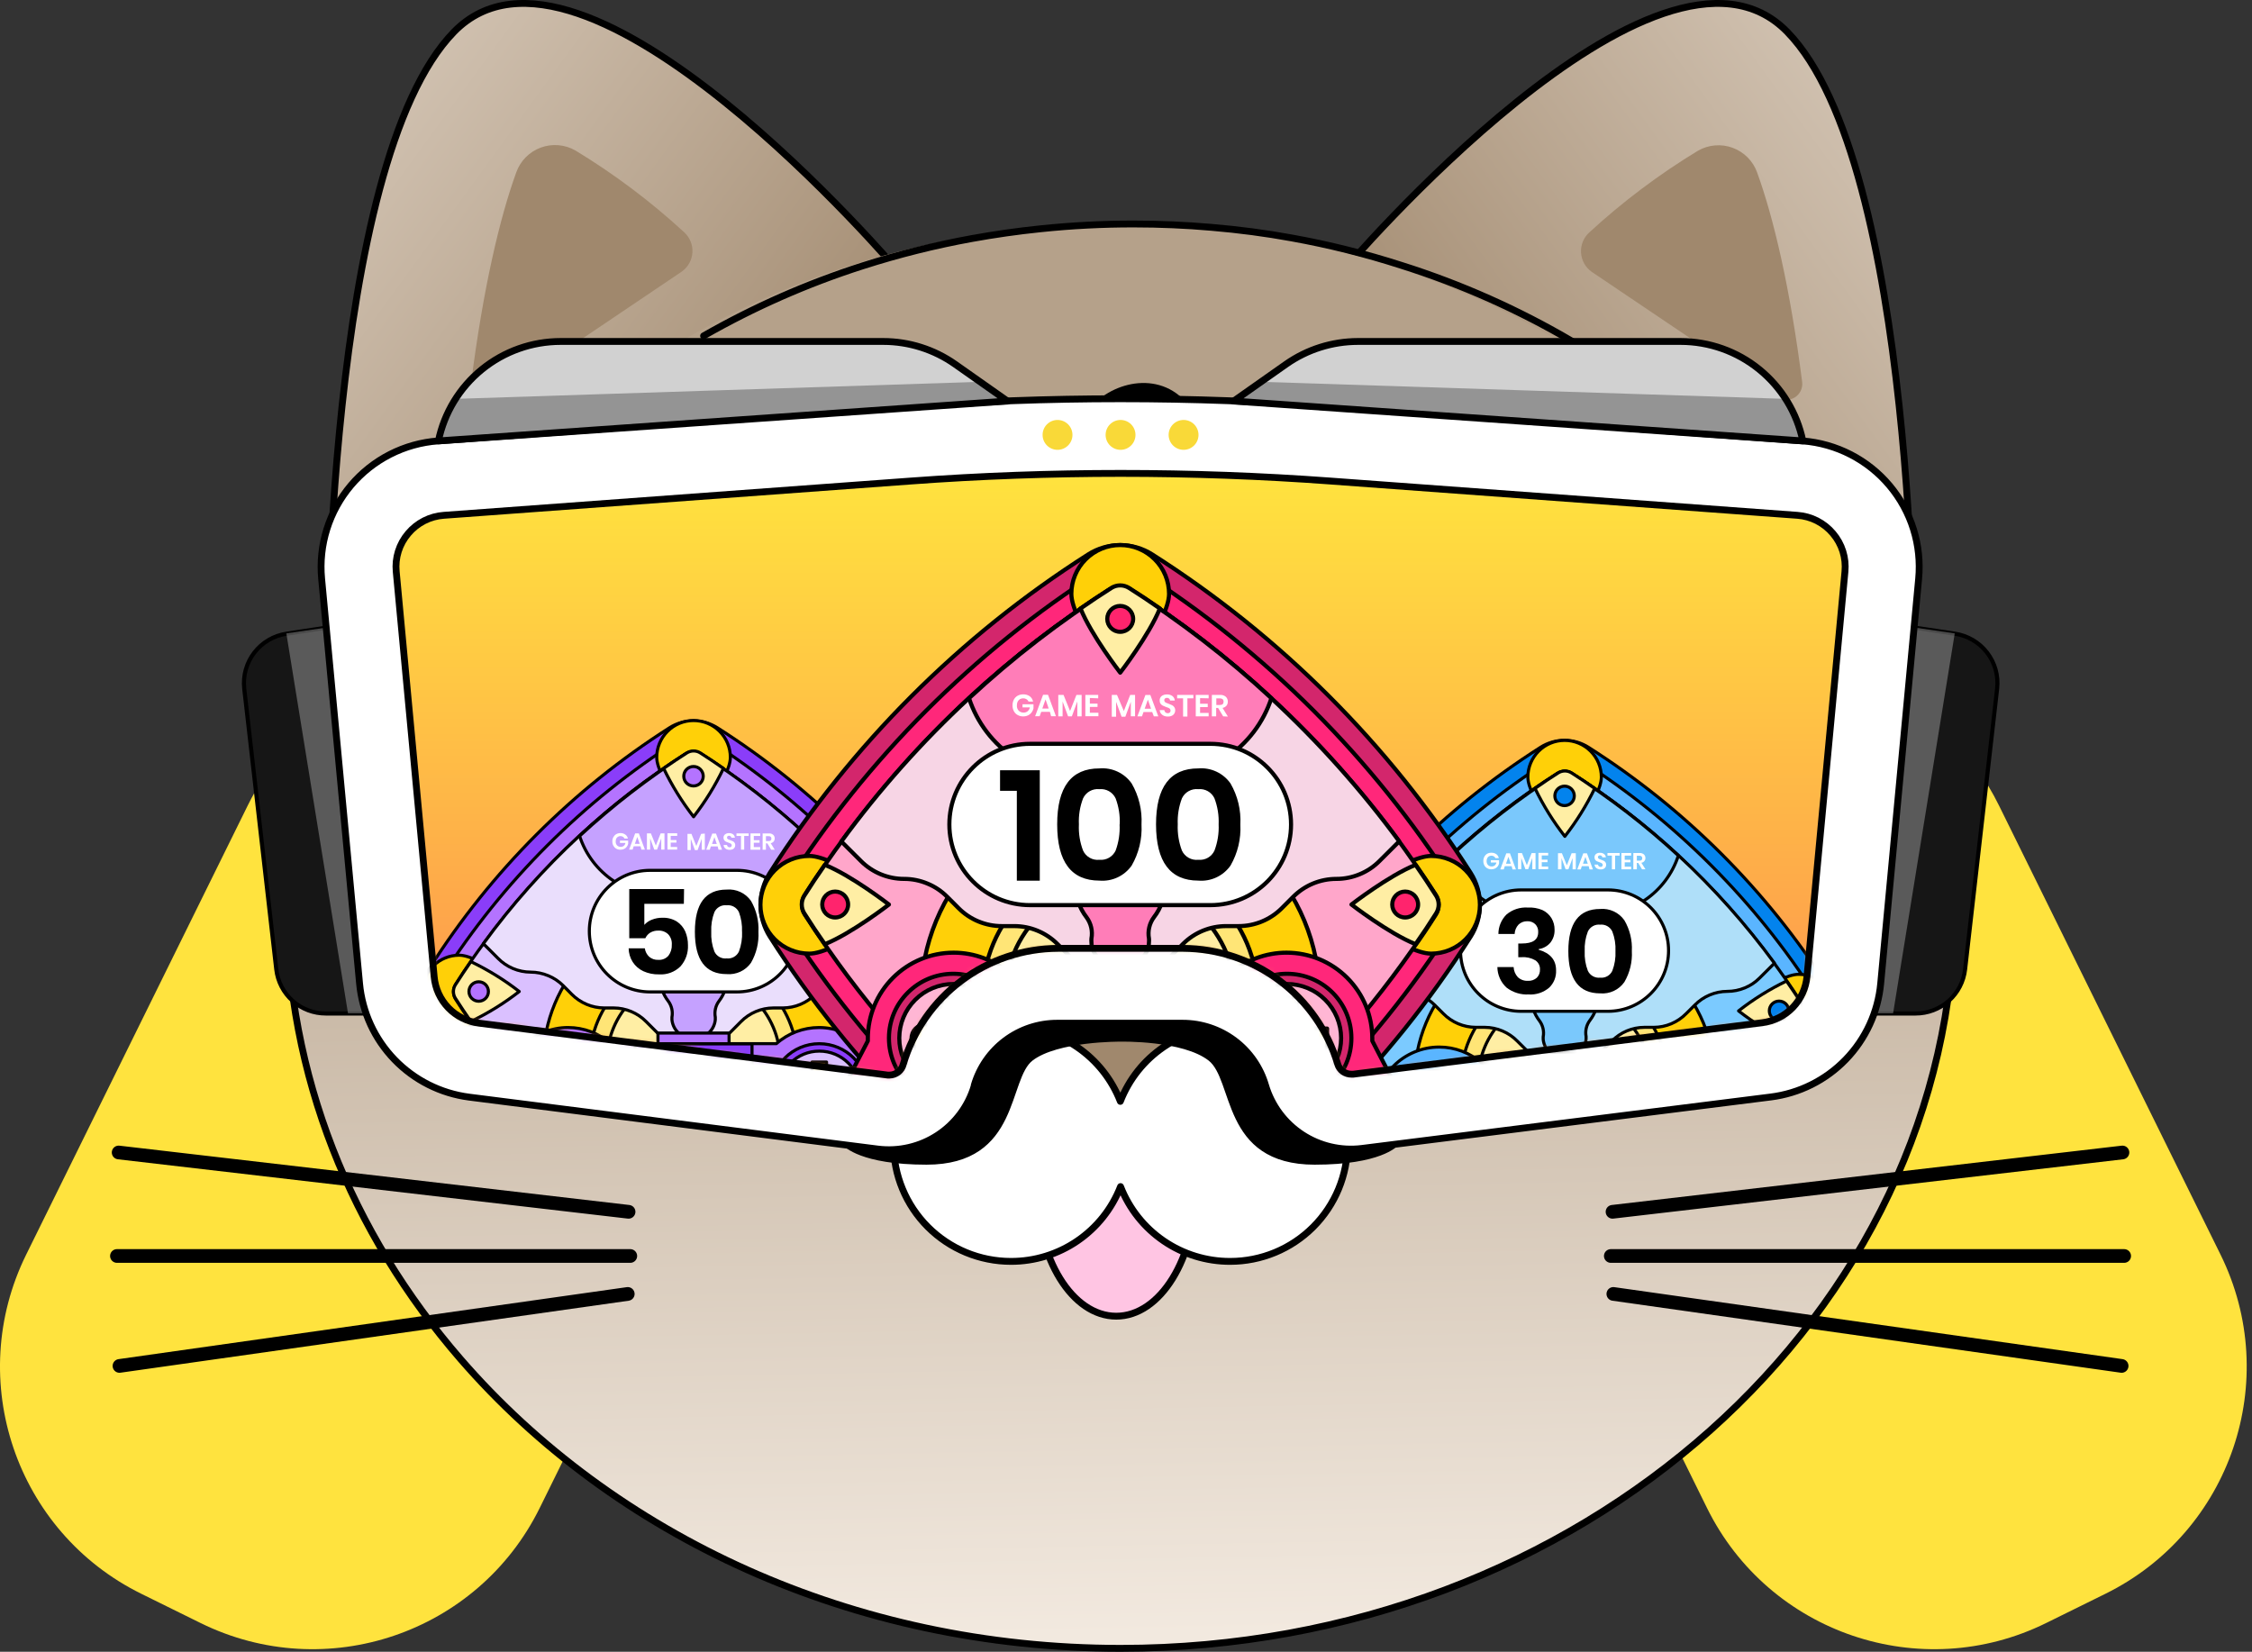 <svg width="409" height="300" viewBox="0 0 409 300" fill="none" xmlns="http://www.w3.org/2000/svg">
<rect x="0" y="0" width="409" height="300" fill="#333333" stroke="none"/>
<path fill-rule="evenodd" clip-rule="evenodd" d="M98.026 273.873L105.846 258.02C109.938 258.665 114.133 259 118.406 259H289.406C293.753 259 298.019 258.653 302.177 257.986L310.014 273.873C321.253 296.657 348.834 306.016 371.618 294.777L382.38 289.468C405.164 278.229 414.523 250.648 403.284 227.864L363.026 146.254C361.891 143.954 360.591 141.791 359.145 139.773C345.426 115.435 319.335 99 289.406 99H118.406C87.792 99 61.194 116.197 47.745 141.457C46.752 142.982 45.839 144.582 45.014 146.254L4.757 227.864C-6.483 250.648 2.876 278.229 25.66 289.468L36.422 294.777C59.206 306.016 86.787 296.657 98.026 273.873Z" fill="#FFE33E"/>
<g clip-path="url(#clip0_1026_3390)">
<path d="M347.65 123.413C347.65 123.413 348.023 29.845 324.597 5.797C301.171 -18.252 243.806 49.34 243.806 49.34L347.65 123.413Z" fill="url(#paint0_linear_1026_3390)" stroke="black" stroke-width="1.244" stroke-linecap="round" stroke-linejoin="round"/>
<path d="M59.395 123.413C59.395 123.413 59.021 29.845 82.448 5.797C105.874 -18.252 163.239 49.34 163.239 49.34L59.395 123.413Z" fill="url(#paint1_linear_1026_3390)" stroke="black" stroke-width="1.244" stroke-linecap="round" stroke-linejoin="round"/>
<path d="M85.583 69.408C87.76 52.289 90.783 39.487 93.769 31.288C94.137 30.262 94.726 29.328 95.494 28.554C96.262 27.779 97.19 27.182 98.214 26.805C99.237 26.428 100.331 26.28 101.418 26.371C102.505 26.462 103.559 26.79 104.505 27.332C111.564 31.611 118.178 36.583 124.249 42.174C124.758 42.635 125.157 43.203 125.418 43.838C125.678 44.473 125.793 45.158 125.753 45.843C125.714 46.528 125.522 47.196 125.19 47.797C124.859 48.398 124.397 48.917 123.838 49.315L89.999 72.132C89.542 72.422 89.013 72.577 88.472 72.58C87.931 72.583 87.4 72.434 86.939 72.15C86.479 71.866 86.107 71.458 85.868 70.973C85.628 70.488 85.529 69.946 85.583 69.408Z" fill="#A0886D"/>
<path d="M322.893 72.17L289.053 49.353C288.495 48.955 288.033 48.436 287.702 47.835C287.37 47.234 287.178 46.566 287.138 45.881C287.099 45.196 287.214 44.511 287.474 43.876C287.734 43.241 288.134 42.673 288.643 42.212C294.714 36.621 301.328 31.649 308.387 27.37C309.333 26.828 310.387 26.5 311.474 26.409C312.561 26.318 313.654 26.466 314.678 26.843C315.701 27.22 316.63 27.817 317.398 28.592C318.166 29.366 318.755 30.3 319.123 31.327C322.109 39.525 325.132 52.327 327.309 69.446C327.363 69.984 327.264 70.526 327.024 71.011C326.784 71.496 326.413 71.904 325.953 72.188C325.492 72.472 324.961 72.621 324.42 72.618C323.879 72.615 323.35 72.46 322.893 72.17Z" fill="#A0886D"/>
<path d="M203.51 299.378C283.556 299.378 348.447 241.456 348.447 170.005C348.447 98.554 283.556 40.632 203.51 40.632C123.464 40.632 58.573 98.554 58.573 170.005C58.573 241.456 123.464 299.378 203.51 299.378Z" fill="#B5A18A"/>
<path d="M107.329 119.11C107.329 119.11 119.198 105.86 144.353 105.86C169.509 105.86 180.793 119.11 180.793 119.11" stroke="black" stroke-width="2.488" stroke-linecap="round" stroke-linejoin="round"/>
<path d="M299.715 119.11C299.715 119.11 287.834 105.86 262.679 105.86C237.523 105.86 226.24 119.11 226.24 119.11" stroke="black" stroke-width="2.488" stroke-linecap="round" stroke-linejoin="round"/>
<path d="M343.06 111.458C350.917 127.92 354.998 145.929 355.003 164.17C355.003 238.816 287.175 299.378 203.522 299.378C154.742 299.378 111.36 278.813 83.654 246.852C63.836 223.999 52.042 195.31 52.042 164.17C52.048 146.196 56.006 128.442 63.637 112.167" fill="url(#paint2_linear_1026_3390)"/>
<path d="M343.06 111.458C350.917 127.92 354.998 145.929 355.003 164.17C355.003 238.816 287.175 299.378 203.522 299.378C154.742 299.378 111.36 278.813 83.654 246.852C63.836 223.999 52.042 195.31 52.042 164.17C52.048 146.196 56.006 128.442 63.637 112.167" stroke="black" stroke-width="1.244" stroke-linecap="round" stroke-linejoin="round"/>
<path d="M127.782 61.009C136.932 55.774 146.606 51.513 156.645 48.295C163.165 46.205 169.814 44.542 176.551 43.318C180.619 42.584 184.749 41.987 188.991 41.552C194.608 40.965 200.252 40.675 205.899 40.681C210.668 40.681 215.37 40.884 220.007 41.29C224.983 41.705 229.852 42.348 234.612 43.219C241.351 44.434 248.001 46.096 254.518 48.195C265.375 51.621 275.809 56.266 285.62 62.042" stroke="black" stroke-width="1.244" stroke-linecap="round" stroke-linejoin="round"/>
<path d="M236.79 205.598C262.915 205.598 284.488 184.299 283.742 158.211C283.742 157.539 283.741 156.867 283.642 156.196C282.771 143.314 277.04 131.243 267.607 122.427C258.174 113.611 245.745 108.707 232.833 108.708H173.565C160.971 108.708 148.892 113.712 139.986 122.617C131.081 131.523 126.078 143.601 126.078 156.196C126.078 156.867 126.003 157.539 125.978 158.211C125.232 184.337 146.829 205.598 172.93 205.598H236.79Z" fill="#A0886D"/>
<path d="M193.134 135.096C193.134 141.008 191.97 146.863 189.707 152.326C187.444 157.788 184.128 162.752 179.947 166.932C175.766 171.113 170.803 174.43 165.34 176.692C159.878 178.955 154.023 180.12 148.111 180.12C142.197 180.121 136.341 178.958 130.877 176.696C125.413 174.434 120.448 171.118 116.266 166.937C112.084 162.756 108.766 157.792 106.503 152.329C104.24 146.865 103.074 141.009 103.074 135.096H193.134Z" fill="white" stroke="black" stroke-width="1.244" stroke-miterlimit="10"/>
<path d="M175.816 135.096C175.816 142.444 172.897 149.491 167.701 154.687C162.506 159.883 155.459 162.802 148.11 162.802C140.761 162.802 133.713 159.883 128.515 154.688C123.317 149.492 120.395 142.445 120.392 135.096H175.816Z" fill="black"/>
<path d="M130.892 144.775C133.091 144.775 134.873 142.992 134.873 140.794C134.873 138.595 133.091 136.812 130.892 136.812C128.694 136.812 126.911 138.595 126.911 140.794C126.911 142.992 128.694 144.775 130.892 144.775Z" fill="white" stroke="black" stroke-width="1.244" stroke-miterlimit="10"/>
<path d="M106.546 153.371L98.135 157.601" stroke="black" stroke-width="1.244" stroke-linecap="round" stroke-linejoin="round"/>
<path d="M104.679 147.014L95.548 150.672" stroke="black" stroke-width="1.244" stroke-linecap="round" stroke-linejoin="round"/>
<path d="M103.074 139.661L92.661 142.659" stroke="black" stroke-width="1.244" stroke-linecap="round" stroke-linejoin="round"/>
<path d="M219.82 135.096C219.82 141.009 220.985 146.865 223.249 152.329C225.512 157.792 228.83 162.756 233.012 166.937C237.194 171.118 242.159 174.434 247.623 176.696C253.087 178.958 258.943 180.121 264.856 180.12C270.769 180.12 276.624 178.955 282.086 176.692C287.549 174.43 292.512 171.113 296.693 166.932C300.874 162.752 304.19 157.788 306.453 152.326C308.715 146.863 309.88 141.008 309.88 135.096H219.82Z" fill="white" stroke="black" stroke-width="1.244" stroke-miterlimit="10"/>
<path d="M237.138 135.096C237.138 138.735 237.855 142.339 239.248 145.701C240.641 149.063 242.683 152.118 245.257 154.691C247.831 157.264 250.887 159.305 254.25 160.696C257.613 162.088 261.217 162.803 264.856 162.802C272.204 162.802 279.251 159.883 284.447 154.687C289.643 149.491 292.562 142.444 292.562 135.096H237.138Z" fill="black"/>
<path d="M282.049 144.775C284.248 144.775 286.03 142.992 286.03 140.794C286.03 138.595 284.248 136.812 282.049 136.812C279.851 136.812 278.068 138.595 278.068 140.794C278.068 142.992 279.851 144.775 282.049 144.775Z" fill="white" stroke="black" stroke-width="1.244" stroke-miterlimit="10"/>
<path d="M306.396 153.371L314.819 157.601" stroke="black" stroke-width="1.244" stroke-linecap="round" stroke-linejoin="round"/>
<path d="M308.275 147.014L317.406 150.672" stroke="black" stroke-width="1.244" stroke-linecap="round" stroke-linejoin="round"/>
<path d="M309.867 139.661L320.28 142.659" stroke="black" stroke-width="1.244" stroke-linecap="round" stroke-linejoin="round"/>
<path d="M217.182 215.687C217.182 228.588 210.713 239.051 202.726 239.051C194.739 239.051 188.282 228.588 188.282 215.687" fill="#FFC5E3"/>
<path d="M217.182 215.687C217.182 228.588 210.713 239.051 202.726 239.051C194.739 239.051 188.282 228.588 188.282 215.687" stroke="black" stroke-width="1.244" stroke-miterlimit="10"/>
<path d="M223.378 186.451C219.077 186.442 214.874 187.735 211.321 190.16C207.768 192.584 205.032 196.028 203.473 200.036C201.911 196.03 199.174 192.588 195.622 190.164C192.07 187.74 187.868 186.445 183.567 186.451C177.918 186.461 172.504 188.712 168.513 192.709C164.522 196.707 162.281 202.126 162.281 207.775C162.281 213.43 164.528 218.854 168.527 222.853C172.525 226.852 177.949 229.098 183.605 229.098C187.905 229.104 192.107 227.809 195.659 225.385C199.211 222.961 201.948 219.52 203.51 215.513C205.069 219.522 207.805 222.965 211.358 225.389C214.911 227.814 219.114 229.107 223.416 229.098C229.071 229.098 234.495 226.852 238.494 222.853C242.493 218.854 244.739 213.43 244.739 207.775C244.739 204.971 244.186 202.195 243.112 199.606C242.039 197.016 240.465 194.664 238.48 192.683C236.496 190.703 234.141 189.133 231.55 188.063C228.958 186.994 226.182 186.446 223.378 186.451Z" fill="white" stroke="black" stroke-width="1.244" stroke-linecap="round" stroke-linejoin="round"/>
<path d="M292.861 220.092L385.471 209.318" stroke="black" stroke-width="2.488" stroke-linecap="round" stroke-linejoin="round"/>
<path d="M292.55 228.116H385.782" stroke="black" stroke-width="2.488" stroke-linecap="round" stroke-linejoin="round"/>
<path d="M293.01 235.008L385.321 248.084" stroke="black" stroke-width="2.488" stroke-linecap="round" stroke-linejoin="round"/>
<path d="M114.159 220.092L21.549 209.318" stroke="black" stroke-width="2.488" stroke-linecap="round" stroke-linejoin="round"/>
<path d="M114.47 228.116H21.238" stroke="black" stroke-width="2.488" stroke-linecap="round" stroke-linejoin="round"/>
<path d="M114.01 235.008L21.699 248.084" stroke="black" stroke-width="2.488" stroke-linecap="round" stroke-linejoin="round"/>
<path d="M177.732 91.664C177.732 91.664 223.764 99.303 216.797 78.141C211.124 60.898 184.749 77.867 203 90.022C208.232 93.562 214.22 95.828 220.484 96.641C226.749 97.453 233.117 96.788 239.079 94.7" stroke="black" stroke-width="2.488" stroke-linecap="round" stroke-linejoin="round"/>
<path d="M253.385 207.663C253.385 207.663 250.586 210.911 238.767 210.911C222.271 210.911 224.809 195.981 219.894 192.137C214.98 188.293 203.522 188.567 203.522 188.567C203.522 188.567 191.915 188.442 187.138 192.137C182.36 195.832 184.774 210.911 168.277 210.911C156.458 210.911 153.659 207.663 153.659 207.663L169.098 183.192L203.522 180.343L237.946 183.192L253.385 207.663Z" fill="black" stroke="black" stroke-width="1.244" stroke-miterlimit="10"/>
<path d="M60.265 113.847L52.054 115.091C49.734 115.434 47.636 116.662 46.201 118.517C44.765 120.372 44.103 122.711 44.353 125.043L50.176 176.051C50.427 178.263 51.484 180.304 53.146 181.784C54.808 183.265 56.957 184.081 59.183 184.076H66.486L60.265 113.847Z" fill="#161616" stroke="black" stroke-width="0.746" stroke-linecap="round" stroke-linejoin="round"/>
<g opacity="0.29">
<path d="M63.201 184.038L52.005 115.041L60.228 113.847L66.511 184.038H63.201Z" fill="white"/>
</g>
<path d="M346.804 113.847L355.015 115.091C357.337 115.431 359.437 116.658 360.873 118.514C362.309 120.37 362.97 122.711 362.716 125.043L356.894 176.051C356.643 178.263 355.585 180.304 353.924 181.784C352.262 183.265 350.112 184.081 347.887 184.076H340.522L346.804 113.847Z" fill="#161616" stroke="black" stroke-width="0.746" stroke-linecap="round" stroke-linejoin="round"/>
<g opacity="0.29">
<path d="M343.818 184.038L355.015 115.041L346.792 113.847L340.509 184.038H343.818Z" fill="white"/>
</g>
<path d="M327.421 80.082L242.674 73.861C216.583 71.942 190.387 71.942 164.296 73.861L79.561 80.082C76.519 80.308 73.553 81.139 70.837 82.525C68.12 83.91 65.706 85.824 63.737 88.153C61.768 90.483 60.283 93.181 59.368 96.091C58.454 99.001 58.129 102.063 58.412 105.1L65.304 178.638C65.789 183.825 68.023 188.693 71.641 192.441C75.258 196.19 80.043 198.596 85.209 199.265L159.432 208.696C163.234 209.169 167.08 208.277 170.286 206.178C173.492 204.08 175.848 200.912 176.936 197.238V197.126C177.889 193.868 179.872 191.008 182.589 188.973C185.305 186.939 188.608 185.84 192.002 185.842H214.781C218.175 185.84 221.478 186.939 224.195 188.973C226.911 191.008 228.895 193.868 229.847 197.126C230.935 200.797 233.289 203.964 236.492 206.062C239.695 208.16 243.539 209.054 247.339 208.584L321.587 199.241C326.768 198.592 331.573 196.193 335.206 192.442C338.839 188.692 341.083 183.813 341.567 178.614L348.459 105.1C348.742 102.072 348.421 99.018 347.513 96.115C346.606 93.212 345.131 90.518 343.173 88.191C341.216 85.863 338.815 83.947 336.111 82.555C333.407 81.163 330.453 80.322 327.421 80.082Z" fill="white" stroke="black" stroke-width="1.244" stroke-linecap="round" stroke-linejoin="round"/>
<path d="M161.559 195.259H161.223L87.001 185.829C84.885 185.567 82.922 184.589 81.439 183.057C79.957 181.524 79.043 179.53 78.852 177.406L71.96 103.818C71.839 102.576 71.969 101.323 72.343 100.132C72.717 98.941 73.327 97.838 74.137 96.889C74.94 95.934 75.926 95.151 77.037 94.584C78.148 94.018 79.362 93.681 80.606 93.592L165.354 87.372C177.994 86.439 190.833 85.978 203.522 85.978C216.212 85.978 229.039 86.439 241.679 87.372L326.426 93.592C327.67 93.681 328.884 94.018 329.995 94.584C331.106 95.151 332.093 95.934 332.895 96.889C333.705 97.838 334.315 98.941 334.689 100.132C335.063 101.323 335.193 102.576 335.073 103.818L328.18 177.332C327.99 179.458 327.076 181.455 325.591 182.988C324.105 184.521 322.138 185.498 320.019 185.754L245.772 195.097H245.436C244.877 195.104 244.331 194.927 243.882 194.595C243.433 194.262 243.105 193.792 242.948 193.256C241.144 187.21 237.445 181.903 232.396 178.12C227.347 174.337 221.215 172.276 214.906 172.243H192.139C185.818 172.267 179.673 174.326 174.613 178.115C169.554 181.904 165.849 187.222 164.047 193.281C163.91 193.839 163.591 194.336 163.141 194.694C162.691 195.052 162.134 195.251 161.559 195.259Z" fill="url(#paint3_linear_1026_3390)"/>
<mask id="mask0_1026_3390" style="mask-type:luminance" maskUnits="userSpaceOnUse" x="71" y="85" width="265" height="111">
<path d="M161.559 195.259H161.223L87.001 185.829C84.885 185.567 82.922 184.589 81.439 183.057C79.957 181.524 79.043 179.53 78.852 177.406L71.96 103.818C71.839 102.576 71.969 101.323 72.343 100.132C72.717 98.941 73.327 97.838 74.137 96.889C74.94 95.934 75.926 95.151 77.037 94.584C78.148 94.018 79.362 93.681 80.606 93.592L165.354 87.372C177.994 86.439 190.833 85.978 203.522 85.978C216.212 85.978 229.039 86.439 241.679 87.372L326.426 93.592C327.67 93.681 328.884 94.018 329.995 94.584C331.106 95.151 332.093 95.934 332.895 96.889C333.705 97.838 334.315 98.941 334.689 100.132C335.063 101.323 335.193 102.576 335.073 103.818L328.18 177.332C327.99 179.458 327.076 181.455 325.591 182.988C324.105 184.521 322.138 185.498 320.019 185.754L245.772 195.097H245.436C244.877 195.104 244.331 194.927 243.882 194.595C243.433 194.262 243.105 193.792 242.948 193.256C241.144 187.21 237.445 181.903 232.396 178.12C227.347 174.337 221.215 172.276 214.906 172.243H192.139C185.818 172.267 179.673 174.326 174.613 178.115C169.554 181.904 165.849 187.222 164.047 193.281C163.91 193.839 163.591 194.336 163.141 194.694C162.691 195.052 162.134 195.251 161.559 195.259Z" fill="white"/>
</mask>
<g mask="url(#mask0_1026_3390)">
<path d="M279.785 231.524C262.255 220.376 247.39 205.511 236.242 187.981C235.413 186.68 234.972 185.17 234.972 183.627C234.972 182.084 235.413 180.573 236.242 179.273C247.392 161.744 262.257 146.88 279.785 135.729C281.086 134.9 282.597 134.459 284.139 134.459C285.682 134.459 287.193 134.9 288.494 135.729C306.022 146.88 320.887 161.744 332.037 179.273C332.861 180.576 333.298 182.085 333.298 183.627C333.298 185.168 332.861 186.678 332.037 187.981C320.887 205.509 306.022 220.374 288.494 231.524C287.191 232.348 285.681 232.785 284.139 232.785C282.598 232.785 281.088 232.348 279.785 231.524Z" fill="#0383ED" stroke="black" stroke-width="0.56" stroke-linecap="round" stroke-linejoin="round"/>
<path d="M284.202 229.982C283.192 229.984 282.202 229.695 281.353 229.149C264.197 218.199 249.635 203.641 238.68 186.489C238.144 185.633 237.859 184.644 237.859 183.634C237.859 182.624 238.144 181.634 238.68 180.779C249.635 163.626 264.197 149.068 281.353 138.119C282.202 137.573 283.192 137.283 284.202 137.285C285.215 137.284 286.209 137.573 287.063 138.119C304.218 149.065 318.776 163.624 329.723 180.779C330.265 181.632 330.553 182.623 330.553 183.634C330.553 184.645 330.265 185.635 329.723 186.489C318.776 203.644 304.218 218.202 287.063 229.149C286.209 229.695 285.215 229.984 284.202 229.982Z" fill="#5AB5FF" stroke="black" stroke-width="0.56" stroke-linecap="round" stroke-linejoin="round"/>
<path d="M290.833 141.141C290.833 144.873 284.152 153.445 284.152 153.445C284.152 153.445 277.484 144.824 277.484 141.141C277.484 139.373 278.186 137.677 279.437 136.426C280.687 135.175 282.383 134.473 284.152 134.473C285.029 134.471 285.897 134.642 286.708 134.977C287.518 135.311 288.255 135.802 288.875 136.421C289.496 137.041 289.988 137.777 290.324 138.586C290.66 139.396 290.833 140.264 290.833 141.141Z" fill="#FFD008" stroke="black" stroke-width="0.56" stroke-linecap="round" stroke-linejoin="round"/>
<path d="M241.666 176.959C245.398 176.959 253.97 183.627 253.97 183.627C253.97 183.627 245.348 190.308 241.666 190.308C239.894 190.308 238.195 189.604 236.942 188.351C235.689 187.099 234.985 185.399 234.985 183.627C234.989 181.857 235.694 180.162 236.946 178.911C238.199 177.661 239.896 176.959 241.666 176.959Z" fill="#FFD008" stroke="black" stroke-width="0.56" stroke-linecap="round" stroke-linejoin="round"/>
<path d="M326.65 176.959C322.918 176.959 314.333 183.627 314.333 183.627C314.333 183.627 322.955 190.308 326.65 190.308C327.527 190.308 328.395 190.135 329.205 189.799C330.015 189.463 330.75 188.971 331.37 188.35C331.989 187.73 332.48 186.994 332.814 186.183C333.149 185.373 333.32 184.504 333.318 183.627C333.318 181.859 332.616 180.163 331.365 178.912C330.115 177.661 328.418 176.959 326.65 176.959Z" fill="#FFD008" stroke="black" stroke-width="0.56" stroke-linecap="round" stroke-linejoin="round"/>
<path d="M327.297 184.983C326.289 186.575 325.232 188.143 324.149 189.698C322.358 192.261 320.417 194.774 318.514 197.162C312.589 204.524 305.918 211.253 298.608 217.242C298.247 217.54 297.887 217.839 297.513 218.125C293.678 221.211 289.675 224.081 285.52 226.722C285.12 226.981 284.653 227.119 284.177 227.12C283.7 227.119 283.234 226.981 282.833 226.722C278.679 224.081 274.675 221.211 270.84 218.125L269.745 217.242C262.438 211.25 255.767 204.522 249.84 197.162C247.874 194.674 245.983 192.186 244.192 189.698C243.113 188.147 242.064 186.575 241.044 184.983C240.794 184.577 240.662 184.109 240.662 183.633C240.662 183.156 240.794 182.689 241.044 182.283C242.064 180.691 243.113 179.119 244.192 177.568C244.814 176.685 245.436 175.814 246.07 174.943C251.245 167.892 257.077 161.348 263.487 155.398C269.465 149.85 275.932 144.854 282.808 140.469C283.209 140.21 283.675 140.072 284.152 140.071C284.629 140.072 285.095 140.21 285.495 140.469C292.372 144.854 298.838 149.85 304.816 155.398C311.233 161.341 317.066 167.886 322.233 174.943C322.868 175.814 323.478 176.685 324.112 177.568C325.19 179.127 326.239 180.699 327.26 182.283C327.525 182.682 327.67 183.148 327.676 183.627C327.683 184.106 327.551 184.577 327.297 184.983Z" fill="#7BCAFF" stroke="black" stroke-width="0.56" stroke-linecap="round" stroke-linejoin="round"/>
<path d="M256.894 196.243C256.904 189.008 259.786 182.073 264.906 176.962C270.027 171.85 276.967 168.981 284.202 168.984C291.428 168.994 298.355 171.87 303.465 176.979C308.575 182.089 311.45 189.016 311.46 196.243H256.894Z" fill="#FFD008" stroke="black" stroke-width="0.56" stroke-linecap="round" stroke-linejoin="round"/>
<path d="M252.552 183.602C249.85 185.71 246.93 187.525 243.843 189.014C242.873 187.633 241.94 186.227 241.032 184.796C240.807 184.436 240.687 184.02 240.687 183.596C240.687 183.171 240.807 182.755 241.032 182.395C241.94 180.964 242.873 179.559 243.843 178.178C246.932 179.669 249.851 181.488 252.552 183.602Z" fill="#FFEEA4" stroke="black" stroke-width="0.56" stroke-linecap="round" stroke-linejoin="round"/>
<path d="M245.199 185.356C246.175 185.356 246.966 184.566 246.966 183.59C246.966 182.614 246.175 181.823 245.199 181.823C244.224 181.823 243.433 182.614 243.433 183.59C243.433 184.566 244.224 185.356 245.199 185.356Z" fill="#0383ED" stroke="black" stroke-width="0.56" stroke-linecap="round" stroke-linejoin="round"/>
<path d="M315.752 183.602C318.454 185.71 321.373 187.525 324.46 189.014C325.431 187.633 326.376 186.227 327.272 184.796C327.503 184.439 327.626 184.022 327.626 183.596C327.626 183.17 327.503 182.753 327.272 182.395C326.364 180.964 325.431 179.559 324.46 178.178C321.372 179.669 318.452 181.488 315.752 183.602Z" fill="#FFEEA4" stroke="black" stroke-width="0.56" stroke-linecap="round" stroke-linejoin="round"/>
<path d="M323.104 185.356C324.08 185.356 324.871 184.566 324.871 183.59C324.871 182.614 324.08 181.823 323.104 181.823C322.129 181.823 321.338 182.614 321.338 183.59C321.338 184.566 322.129 185.356 323.104 185.356Z" fill="#0383ED" stroke="black" stroke-width="0.56" stroke-linecap="round" stroke-linejoin="round"/>
<path d="M284.152 215.053C294.541 215.053 302.962 206.631 302.962 196.242C302.962 185.853 294.541 177.432 284.152 177.432C273.763 177.432 265.341 185.853 265.341 196.242C265.341 206.631 273.763 215.053 284.152 215.053Z" fill="#FFE576" stroke="black" stroke-width="0.56" stroke-linecap="round" stroke-linejoin="round"/>
<path d="M284.152 211.956C292.83 211.956 299.865 204.921 299.865 196.243C299.865 187.565 292.83 180.53 284.152 180.53C275.474 180.53 268.439 187.565 268.439 196.243C268.439 204.921 275.474 211.956 284.152 211.956Z" fill="#FFEEA4" stroke="black" stroke-width="0.56" stroke-linecap="round" stroke-linejoin="round"/>
<path d="M322.27 174.944L319.583 177.619C318.815 178.398 317.897 179.011 316.884 179.423C315.874 179.84 314.792 180.056 313.699 180.057C312.6 180.062 311.513 180.284 310.501 180.711C309.489 181.138 308.571 181.762 307.802 182.545L306.234 184.101C305.465 184.885 304.548 185.509 303.535 185.936C302.523 186.363 301.436 186.585 300.337 186.589H298.645C297.547 186.593 296.46 186.815 295.448 187.242C294.435 187.669 293.518 188.293 292.748 189.077L290.596 191.217H277.707L275.555 189.077C274.787 188.294 273.871 187.672 272.861 187.245C271.851 186.818 270.767 186.595 269.67 186.589H268.028C266.93 186.584 265.843 186.361 264.831 185.934C263.819 185.507 262.901 184.884 262.131 184.101L260.576 182.545C259.799 181.769 258.877 181.152 257.864 180.729C256.854 180.313 255.772 180.097 254.679 180.095C253.58 180.091 252.493 179.869 251.481 179.442C250.469 179.015 249.551 178.391 248.782 177.606L246.107 174.931C251.283 167.881 257.114 161.337 263.525 155.387L263.636 155.288C269.584 149.788 276.013 144.833 282.845 140.483C283.246 140.224 283.712 140.086 284.189 140.084C284.666 140.086 285.132 140.224 285.533 140.483C292.369 144.833 298.802 149.788 304.754 155.288L304.853 155.387C311.271 161.334 317.103 167.883 322.27 174.944Z" fill="#AFDFF9" stroke="black" stroke-width="0.56" stroke-linecap="round" stroke-linejoin="round"/>
<path d="M304.816 155.399C303.727 158.749 301.534 161.631 298.596 163.573C297.984 164.013 297.524 164.633 297.278 165.346C297.033 166.059 297.015 166.83 297.227 167.554C297.403 168.211 297.49 168.889 297.488 169.569C297.488 172.841 295.398 175.79 292.151 177.594C291.571 177.92 291.089 178.395 290.754 178.971C290.419 179.546 290.244 180.2 290.248 180.866C290.261 182.481 289.731 184.054 288.742 185.332C288.434 185.744 288.214 186.215 288.096 186.716C287.978 187.217 287.965 187.737 288.058 188.243C288.07 188.396 288.07 188.55 288.058 188.703C287.985 189.665 287.542 190.56 286.823 191.203C286.105 191.845 285.165 192.184 284.201 192.15C283.237 192.205 282.289 191.885 281.556 191.257C280.823 190.628 280.362 189.74 280.27 188.778C280.258 188.625 280.258 188.471 280.27 188.318C280.365 187.812 280.354 187.293 280.238 186.792C280.123 186.291 279.905 185.819 279.598 185.407C278.605 184.132 278.074 182.557 278.093 180.94C278.095 180.273 277.918 179.618 277.581 179.043C277.244 178.467 276.76 177.993 276.177 177.668C272.942 175.827 270.84 172.916 270.84 169.644C270.842 168.963 270.934 168.285 271.114 167.629C271.323 166.905 271.304 166.134 271.059 165.421C270.815 164.709 270.355 164.089 269.745 163.648C266.808 161.704 264.615 158.823 263.525 155.474C269.502 149.926 275.969 144.929 282.845 140.545C283.246 140.286 283.712 140.148 284.189 140.146C284.666 140.148 285.132 140.286 285.533 140.545C292.393 144.908 298.847 149.879 304.816 155.399Z" fill="#7AC8FC" stroke="black" stroke-width="0.56" stroke-linecap="round" stroke-linejoin="round"/>
<path d="M284.201 151.904C286.313 149.201 288.131 146.282 289.626 143.195C288.232 142.225 286.826 141.279 285.408 140.371C285.048 140.146 284.632 140.026 284.208 140.026C283.783 140.026 283.367 140.146 283.007 140.371C281.576 141.279 280.171 142.225 278.79 143.195C280.277 146.283 282.091 149.203 284.201 151.904Z" fill="#FFEEA4" stroke="black" stroke-width="0.56" stroke-linecap="round" stroke-linejoin="round"/>
<path d="M284.152 146.317C285.127 146.317 285.918 145.526 285.918 144.551C285.918 143.575 285.127 142.784 284.152 142.784C283.176 142.784 282.385 143.575 282.385 144.551C282.385 145.526 283.176 146.317 284.152 146.317Z" fill="#0383ED" stroke="black" stroke-width="0.56" stroke-linecap="round" stroke-linejoin="round"/>
<path d="M326.215 216.907L318.613 202.24C318.613 202.128 318.613 202.016 318.613 201.891C318.613 198.783 317.378 195.802 315.181 193.604C312.983 191.407 310.002 190.172 306.894 190.172C304.044 190.171 301.293 191.211 299.156 193.096H269.123C266.987 191.209 264.235 190.169 261.385 190.172C259.846 190.172 258.323 190.475 256.902 191.064C255.481 191.653 254.19 192.517 253.102 193.605C252.015 194.694 251.153 195.986 250.566 197.407C249.978 198.829 249.676 200.353 249.678 201.891V202.24L242.089 216.907C241.213 218.598 240.873 220.515 241.113 222.404C241.353 224.293 242.162 226.064 243.433 227.482C244.342 228.497 245.463 229.301 246.715 229.838C247.968 230.375 249.322 230.633 250.684 230.592C252.047 230.552 253.384 230.215 254.602 229.605C255.821 228.995 256.891 228.126 257.74 227.059L261.721 222.083C263.001 220.482 264.626 219.188 266.473 218.299C268.321 217.41 270.345 216.947 272.395 216.945H295.896C297.944 216.949 299.966 217.413 301.811 218.302C303.656 219.191 305.279 220.483 306.558 222.083L310.539 227.059C311.388 228.126 312.46 228.995 313.68 229.605C314.899 230.216 316.237 230.553 317.601 230.593C318.964 230.633 320.319 230.376 321.573 229.839C322.826 229.301 323.947 228.497 324.858 227.482C326.131 226.066 326.943 224.295 327.185 222.406C327.427 220.517 327.089 218.599 326.215 216.907Z" fill="#5AB5FF" stroke="black" stroke-width="0.56" stroke-linecap="round" stroke-linejoin="round"/>
<path d="M261.348 210.674C266.212 210.674 270.156 206.731 270.156 201.866C270.156 197.002 266.212 193.058 261.348 193.058C256.483 193.058 252.539 197.002 252.539 201.866C252.539 206.731 256.483 210.674 261.348 210.674Z" fill="#0383ED" stroke="black" stroke-width="0.56" stroke-linecap="round" stroke-linejoin="round"/>
<path d="M261.36 209.256C259.404 209.24 257.532 208.456 256.148 207.074C254.764 205.692 253.977 203.822 253.958 201.866C253.977 199.91 254.764 198.04 256.148 196.657C257.532 195.275 259.404 194.492 261.36 194.476C263.314 194.496 265.182 195.28 266.564 196.662C267.946 198.043 268.73 199.912 268.75 201.866C268.73 203.82 267.946 205.688 266.564 207.07C265.182 208.451 263.314 209.236 261.36 209.256Z" fill="#76C8FF" stroke="black" stroke-width="0.56" stroke-linecap="round" stroke-linejoin="round"/>
<path d="M306.943 210.674C311.808 210.674 315.752 206.731 315.752 201.866C315.752 197.002 311.808 193.058 306.943 193.058C302.079 193.058 298.135 197.002 298.135 201.866C298.135 206.731 302.079 210.674 306.943 210.674Z" fill="#0383ED" stroke="black" stroke-width="0.56" stroke-linecap="round" stroke-linejoin="round"/>
<path d="M306.956 209.256C304.996 209.256 303.117 208.477 301.731 207.091C300.345 205.705 299.566 203.826 299.566 201.866C299.566 199.906 300.345 198.026 301.731 196.64C303.117 195.255 304.996 194.476 306.956 194.476C308.916 194.476 310.796 195.255 312.182 196.64C313.568 198.026 314.346 199.906 314.346 201.866C314.346 203.826 313.568 205.705 312.182 207.091C310.796 208.477 308.916 209.256 306.956 209.256Z" fill="#76C8FF" stroke="black" stroke-width="0.56" stroke-linecap="round" stroke-linejoin="round"/>
<path d="M292.014 161.631H276.277C270.189 161.631 265.254 166.566 265.254 172.654C265.254 178.742 270.189 183.677 276.277 183.677H292.014C298.102 183.677 303.037 178.742 303.037 172.654C303.037 166.566 298.102 161.631 292.014 161.631Z" fill="white" stroke="black" stroke-width="0.56" stroke-linecap="round" stroke-linejoin="round"/>
<path d="M290.596 191.128H277.707V193.057H290.596V191.128Z" fill="#5AB5FF" stroke="black" stroke-width="0.56" stroke-linecap="round" stroke-linejoin="round"/>
<path d="M273.552 193.095H294.702V200.995C294.702 202.07 294.274 203.102 293.514 203.863C292.753 204.623 291.721 205.05 290.646 205.05H277.595C276.52 205.05 275.488 204.623 274.727 203.863C273.967 203.102 273.54 202.07 273.54 200.995V193.095H273.552Z" fill="#0383ED" stroke="black" stroke-width="0.56" stroke-linecap="round" stroke-linejoin="round"/>
<path d="M279.806 198.174C280.326 197.654 280.328 196.813 279.811 196.296C279.294 195.778 278.453 195.78 277.933 196.3L275.909 198.324C275.39 198.843 275.388 199.684 275.905 200.202C276.423 200.719 277.263 200.717 277.783 200.197L279.806 198.174Z" fill="#FFEEA4" stroke="black" stroke-width="0.56" stroke-linecap="round" stroke-linejoin="round"/>
<path d="M286.099 198.184C286.619 197.664 286.621 196.823 286.103 196.306C285.586 195.788 284.745 195.79 284.225 196.31L282.202 198.333C281.682 198.853 281.68 199.694 282.197 200.211C282.715 200.729 283.556 200.727 284.076 200.207L286.099 198.184Z" fill="#FFEEA4" stroke="black" stroke-width="0.56" stroke-linecap="round" stroke-linejoin="round"/>
<path d="M292.383 198.173C292.903 197.653 292.905 196.812 292.387 196.295C291.87 195.777 291.029 195.779 290.509 196.299L288.486 198.323C287.966 198.842 287.964 199.683 288.481 200.201C288.999 200.718 289.84 200.716 290.359 200.196L292.383 198.173Z" fill="#FFEEA4" stroke="black" stroke-width="0.56" stroke-linecap="round" stroke-linejoin="round"/>
<path d="M271.761 155.137C271.995 155.313 272.155 155.571 272.208 155.859H271.586C271.535 155.723 271.438 155.609 271.313 155.535C271.178 155.453 271.023 155.41 270.865 155.411C270.703 155.412 270.545 155.455 270.404 155.535C270.275 155.616 270.171 155.733 270.106 155.871C270.028 156.03 269.99 156.205 269.994 156.381C269.98 156.645 270.07 156.904 270.243 157.103C270.332 157.192 270.439 157.262 270.557 157.307C270.675 157.352 270.801 157.371 270.927 157.364C271.126 157.369 271.32 157.303 271.474 157.177C271.63 157.042 271.736 156.858 271.773 156.655H270.765V156.232H272.258V156.804C272.216 156.997 272.136 157.178 272.022 157.339C271.892 157.507 271.727 157.643 271.537 157.737C271.328 157.839 271.097 157.89 270.865 157.886C270.594 157.894 270.327 157.826 270.093 157.688C269.875 157.568 269.697 157.386 269.583 157.165C269.458 156.923 269.393 156.654 269.397 156.381C269.391 156.108 269.455 155.838 269.583 155.598C269.699 155.374 269.876 155.188 270.093 155.062C270.326 154.936 270.588 154.871 270.852 154.876C271.175 154.865 271.493 154.956 271.761 155.137Z" fill="white"/>
<path d="M274.547 157.315H273.303L273.104 157.912H272.47L273.565 154.988H274.236L275.319 157.912H274.697L274.547 157.315ZM274.386 156.867L273.95 155.623L273.515 156.867H274.386Z" fill="white"/>
<path d="M278.877 154.938V157.862H278.292V155.822L277.546 157.862H277.036L276.289 155.822V157.862H275.692V154.938H276.414L277.297 157.141L278.168 154.938H278.877Z" fill="white"/>
<path d="M280.009 155.374V156.133H281.054V156.593H280.009V157.39H281.178V157.862H279.412V154.901H281.178V155.374H280.009Z" fill="white"/>
<path d="M286.192 154.964V157.887H285.607V155.847L284.848 157.887H284.338L283.592 155.847V157.887H282.957V154.964H283.667L284.562 157.153L285.433 154.964H286.192Z" fill="white"/>
<path d="M288.531 157.315H287.287L287.088 157.912H286.453L287.548 154.988H288.22L289.302 157.912H288.68L288.531 157.315ZM288.369 156.867L287.934 155.623L287.498 156.867H288.369Z" fill="white"/>
<path d="M291.592 157.489C291.511 157.622 291.395 157.73 291.256 157.8C291.089 157.879 290.905 157.917 290.721 157.912C290.528 157.916 290.337 157.878 290.161 157.8C290.004 157.737 289.867 157.634 289.763 157.501C289.661 157.363 289.601 157.2 289.589 157.029H290.223C290.232 157.141 290.28 157.247 290.36 157.327C290.453 157.408 290.572 157.452 290.696 157.452C290.8 157.455 290.902 157.419 290.982 157.352C291.048 157.281 291.083 157.188 291.081 157.091C291.079 157.009 291.048 156.929 290.994 156.867C290.939 156.804 290.871 156.753 290.795 156.718L290.459 156.593L290.012 156.419C289.891 156.36 289.788 156.27 289.713 156.158C289.626 156.025 289.582 155.868 289.589 155.71C289.583 155.594 289.604 155.478 289.652 155.372C289.7 155.266 289.772 155.173 289.862 155.1C290.07 154.946 290.326 154.871 290.584 154.889C290.851 154.875 291.115 154.954 291.33 155.113C291.422 155.184 291.499 155.275 291.555 155.378C291.61 155.48 291.644 155.593 291.654 155.71H291.007C290.996 155.611 290.952 155.519 290.882 155.449C290.798 155.38 290.692 155.345 290.584 155.349C290.537 155.345 290.489 155.351 290.444 155.366C290.399 155.381 290.358 155.405 290.323 155.436C290.285 155.465 290.255 155.503 290.235 155.546C290.215 155.59 290.207 155.637 290.211 155.685C290.211 155.724 290.218 155.763 290.233 155.799C290.248 155.836 290.27 155.869 290.298 155.897C290.348 155.962 290.417 156.01 290.497 156.033C290.6 156.085 290.709 156.127 290.82 156.158L291.281 156.344C291.402 156.408 291.505 156.502 291.579 156.618C291.672 156.753 291.715 156.915 291.704 157.078C291.705 157.223 291.666 157.365 291.592 157.489Z" fill="white"/>
<path d="M294.154 154.926V155.399H293.333V157.887H292.748V155.399H291.94V154.926H294.154Z" fill="white"/>
<path d="M295.075 155.399V156.158H296.12V156.618H295.075V157.414H296.244V157.887H294.478V154.926H296.244V155.399H295.075Z" fill="white"/>
<path d="M298.222 157.886L297.526 156.73H297.277V157.886H296.642V154.926H297.775C298.057 154.91 298.336 154.998 298.558 155.174C298.647 155.26 298.717 155.362 298.764 155.476C298.811 155.589 298.834 155.711 298.832 155.834C298.839 156.037 298.773 156.235 298.645 156.394C298.507 156.56 298.312 156.671 298.098 156.705L298.845 157.886H298.222ZM297.277 156.319H297.762C298.098 156.319 298.26 156.17 298.26 155.871C298.264 155.811 298.255 155.751 298.233 155.696C298.212 155.64 298.178 155.589 298.135 155.548C298.086 155.501 298.027 155.466 297.962 155.445C297.898 155.423 297.83 155.416 297.762 155.423H297.277V156.319Z" fill="white"/>
<path d="M280.108 165.277C280.797 165.597 281.376 166.112 281.775 166.758C282.151 167.389 282.345 168.113 282.335 168.848C282.371 169.712 282.093 170.561 281.551 171.236C281.011 171.859 280.265 172.265 279.449 172.381V172.493C281.564 173.115 282.609 174.359 282.609 176.225C282.639 176.808 282.543 177.391 282.329 177.934C282.114 178.477 281.785 178.968 281.365 179.373C280.331 180.259 278.991 180.705 277.633 180.617C276.188 180.695 274.762 180.254 273.614 179.373C273.095 178.898 272.679 178.322 272.392 177.68C272.106 177.038 271.954 176.344 271.947 175.64H274.896C274.929 176.319 275.197 176.966 275.655 177.469C275.901 177.702 276.193 177.881 276.512 177.996C276.831 178.112 277.17 178.161 277.508 178.141C277.799 178.158 278.091 178.117 278.366 178.021C278.642 177.925 278.896 177.776 279.113 177.581C279.306 177.385 279.457 177.152 279.556 176.895C279.654 176.638 279.698 176.363 279.685 176.088C279.701 175.762 279.633 175.438 279.487 175.146C279.341 174.854 279.122 174.604 278.852 174.421C278.099 173.985 277.232 173.786 276.364 173.849H275.742V171.361H276.364C278.367 171.361 279.362 170.701 279.362 169.295C279.379 169.031 279.34 168.766 279.248 168.517C279.156 168.269 279.012 168.042 278.827 167.852C278.633 167.669 278.404 167.527 278.154 167.435C277.904 167.343 277.638 167.303 277.371 167.317C277.081 167.31 276.792 167.36 276.52 167.464C276.249 167.569 276.001 167.726 275.791 167.927C275.358 168.392 275.107 168.997 275.082 169.631H272.134C272.133 168.969 272.265 168.313 272.521 167.702C272.778 167.091 273.153 166.537 273.627 166.073C274.692 165.192 276.053 164.747 277.434 164.829C278.347 164.777 279.261 164.93 280.108 165.277Z" fill="black"/>
<path d="M284.836 172.742C284.836 167.641 286.76 165.091 290.609 165.091C291.458 165.017 292.312 165.167 293.085 165.528C293.858 165.888 294.523 166.445 295.013 167.143C296.003 168.836 296.475 170.783 296.369 172.742C296.478 174.708 296.006 176.664 295.013 178.365C294.523 179.063 293.858 179.621 293.085 179.981C292.312 180.341 291.458 180.492 290.609 180.418C286.764 180.418 284.836 177.867 284.836 172.742ZM293.395 172.742C293.455 171.529 293.26 170.317 292.823 169.184C292.629 168.772 292.312 168.431 291.915 168.208C291.518 167.985 291.061 167.891 290.609 167.94C290.154 167.89 289.696 167.983 289.297 168.206C288.898 168.429 288.578 168.771 288.382 169.184C287.945 170.317 287.75 171.529 287.809 172.742C287.749 173.963 287.944 175.183 288.382 176.325C288.578 176.738 288.898 177.079 289.297 177.302C289.696 177.525 290.154 177.618 290.609 177.569C291.061 177.617 291.518 177.524 291.915 177.301C292.312 177.078 292.629 176.737 292.823 176.325C293.26 175.183 293.455 173.963 293.395 172.742Z" fill="black"/>
<path d="M121.586 228.104C104.058 216.928 89.194 202.044 78.043 184.499C77.222 183.195 76.787 181.686 76.787 180.145C76.787 178.604 77.222 177.095 78.043 175.791C89.191 158.243 104.055 143.358 121.586 132.185C122.888 131.359 124.399 130.919 125.941 130.919C127.483 130.919 128.993 131.359 130.295 132.185C147.83 143.353 162.695 158.24 173.838 175.791C174.665 177.092 175.104 178.603 175.104 180.145C175.104 181.687 174.665 183.197 173.838 184.499C162.691 202.046 147.826 216.932 130.295 228.104C128.991 228.925 127.481 229.361 125.941 229.361C124.4 229.361 122.89 228.925 121.586 228.104Z" fill="#8A3DF9" stroke="black" stroke-width="0.56" stroke-linecap="round" stroke-linejoin="round"/>
<path d="M125.966 226.548C124.954 226.548 123.962 226.264 123.104 225.727C105.915 214.758 91.326 200.169 80.357 182.98C79.821 182.122 79.537 181.13 79.537 180.119C79.537 179.107 79.821 178.115 80.357 177.257C91.33 160.074 105.918 145.49 123.104 134.522C123.959 133.977 124.952 133.687 125.966 133.689C126.979 133.689 127.972 133.978 128.827 134.522C146.003 145.483 160.586 160.053 171.562 177.22C172.104 178.076 172.391 179.068 172.391 180.081C172.391 181.094 172.104 182.087 171.562 182.943C160.599 200.147 146.015 214.752 128.827 225.739C127.967 226.27 126.976 226.55 125.966 226.548Z" fill="#B473FF" stroke="black" stroke-width="0.56" stroke-linecap="round" stroke-linejoin="round"/>
<path d="M132.646 137.559C132.646 141.291 125.966 149.888 125.966 149.888C125.966 149.888 119.272 141.254 119.272 137.559C119.272 135.784 119.977 134.081 121.233 132.826C122.488 131.571 124.19 130.866 125.966 130.866C126.844 130.866 127.714 131.039 128.525 131.375C129.336 131.712 130.073 132.205 130.694 132.827C131.315 133.449 131.806 134.187 132.141 134.999C132.476 135.811 132.648 136.681 132.646 137.559Z" fill="#FFD008" stroke="black" stroke-width="0.56" stroke-linecap="round" stroke-linejoin="round"/>
<path d="M83.393 173.488C87.125 173.488 95.722 180.169 95.722 180.169C95.722 180.169 87.088 186.862 83.393 186.862C81.62 186.859 79.921 186.152 78.668 184.897C77.415 183.643 76.712 181.942 76.712 180.169C76.712 178.397 77.416 176.698 78.669 175.445C79.922 174.192 81.621 173.488 83.393 173.488Z" fill="#FFD008" stroke="black" stroke-width="0.56" stroke-linecap="round" stroke-linejoin="round"/>
<path d="M168.501 173.488C164.769 173.488 156.172 180.169 156.172 180.169C156.172 180.169 164.806 186.862 168.501 186.862C170.276 186.862 171.979 186.157 173.234 184.902C174.489 183.647 175.194 181.944 175.194 180.169C175.194 179.291 175.021 178.421 174.685 177.61C174.348 176.798 173.855 176.061 173.233 175.441C172.612 174.82 171.874 174.328 171.062 173.993C170.25 173.658 169.38 173.487 168.501 173.488Z" fill="#FFD008" stroke="black" stroke-width="0.56" stroke-linecap="round" stroke-linejoin="round"/>
<path d="M169.185 181.475C168.165 183.068 167.12 184.648 166.025 186.203C164.234 188.766 162.293 191.279 160.389 193.667C154.438 201.041 147.747 207.786 140.422 213.797L139.327 214.68C135.484 217.77 131.471 220.645 127.309 223.289C126.909 223.548 126.442 223.686 125.965 223.687C125.484 223.689 125.013 223.55 124.609 223.289C120.451 220.644 116.443 217.77 112.604 214.68C112.231 214.394 111.87 214.095 111.509 213.797C104.181 207.789 97.49 201.044 91.541 193.667C89.576 191.179 87.685 188.691 85.893 186.203C84.811 184.648 83.753 183.068 82.746 181.475C82.486 181.073 82.348 180.604 82.348 180.125C82.348 179.647 82.486 179.178 82.746 178.776C83.753 177.183 84.811 175.603 85.893 174.048C86.515 173.165 87.137 172.282 87.784 171.423C92.946 164.35 98.779 157.792 105.202 151.841C111.192 146.298 117.666 141.302 124.547 136.912C124.955 136.661 125.424 136.528 125.903 136.526C126.378 136.527 126.844 136.661 127.247 136.912C134.132 141.302 140.61 146.298 146.605 151.841C153.021 157.795 158.853 164.347 164.022 171.411C164.657 172.282 165.266 173.165 165.901 174.048C166.995 175.603 168.041 177.183 169.061 178.776C169.339 179.166 169.499 179.628 169.521 180.107C169.543 180.586 169.427 181.061 169.185 181.475Z" fill="#DAC0FF" stroke="black" stroke-width="0.56" stroke-linecap="round" stroke-linejoin="round"/>
<path d="M98.658 192.759C98.674 185.521 101.556 178.585 106.674 173.468C111.792 168.35 118.728 165.468 125.965 165.451C133.214 165.451 140.166 168.326 145.297 173.446C150.428 178.565 153.319 185.511 153.335 192.759H98.658Z" fill="#FFD008" stroke="black" stroke-width="0.56" stroke-linecap="round" stroke-linejoin="round"/>
<path d="M94.304 180.081C91.579 182.202 88.634 184.025 85.52 185.518C84.55 184.124 83.605 182.719 82.696 181.288C82.471 180.928 82.352 180.512 82.352 180.087C82.352 179.663 82.471 179.247 82.696 178.887C83.605 177.456 84.55 176.05 85.52 174.657C88.633 176.147 91.577 177.966 94.304 180.081Z" fill="#FFEEA4" stroke="black" stroke-width="0.56" stroke-linecap="round" stroke-linejoin="round"/>
<path d="M86.939 181.848C87.914 181.848 88.705 181.057 88.705 180.082C88.705 179.106 87.914 178.315 86.939 178.315C85.963 178.315 85.172 179.106 85.172 180.082C85.172 181.057 85.963 181.848 86.939 181.848Z" fill="#B473FF" stroke="black" stroke-width="0.56" stroke-linecap="round" stroke-linejoin="round"/>
<path d="M157.628 180.081C160.353 182.202 163.297 184.025 166.411 185.518C167.381 184.124 168.315 182.719 169.223 181.288C169.454 180.93 169.576 180.513 169.576 180.087C169.576 179.661 169.454 179.245 169.223 178.887C168.315 177.456 167.381 176.05 166.411 174.657C163.299 176.147 160.354 177.966 157.628 180.081Z" fill="#FFEEA4" stroke="black" stroke-width="0.56" stroke-linecap="round" stroke-linejoin="round"/>
<path d="M164.98 181.848C165.956 181.848 166.747 181.057 166.747 180.082C166.747 179.106 165.956 178.315 164.98 178.315C164.005 178.315 163.214 179.106 163.214 180.082C163.214 181.057 164.005 181.848 164.98 181.848Z" fill="#B473FF" stroke="black" stroke-width="0.56" stroke-linecap="round" stroke-linejoin="round"/>
<path d="M125.953 211.594C136.362 211.594 144.801 203.156 144.801 192.746C144.801 182.337 136.362 173.898 125.953 173.898C115.544 173.898 107.105 182.337 107.105 192.746C107.105 203.156 115.544 211.594 125.953 211.594Z" fill="#FFE576" stroke="black" stroke-width="0.56" stroke-linecap="round" stroke-linejoin="round"/>
<path d="M125.953 208.484C134.645 208.484 141.691 201.438 141.691 192.747C141.691 184.055 134.645 177.009 125.953 177.009C117.261 177.009 110.215 184.055 110.215 192.747C110.215 201.438 117.261 208.484 125.953 208.484Z" fill="#FFEEA4" stroke="black" stroke-width="0.56" stroke-linecap="round" stroke-linejoin="round"/>
<path d="M164.147 171.41L161.46 174.085C160.685 174.861 159.763 175.474 158.748 175.889C157.735 176.313 156.648 176.529 155.55 176.523C154.452 176.529 153.365 176.751 152.353 177.178C151.341 177.605 150.424 178.228 149.653 179.011L148.086 180.579C147.313 181.362 146.393 181.985 145.379 182.412C144.365 182.839 143.277 183.061 142.176 183.067H140.472C139.371 183.072 138.283 183.294 137.269 183.721C136.255 184.148 135.335 184.771 134.562 185.555L132.423 187.707H119.509L117.357 185.555C116.584 184.771 115.665 184.148 114.65 183.721C113.636 183.294 112.548 183.072 111.447 183.067H109.743C108.643 183.061 107.554 182.839 106.54 182.412C105.526 181.985 104.606 181.362 103.833 180.579L102.278 179.011C101.504 178.235 100.582 177.622 99.566 177.207C98.554 176.781 97.467 176.561 96.369 176.56C95.269 176.556 94.18 176.333 93.166 175.906C92.152 175.479 91.232 174.856 90.46 174.072L87.785 171.398C92.946 164.325 98.779 157.767 105.202 151.816L105.314 151.716C111.272 146.208 117.709 141.241 124.548 136.874C124.955 136.623 125.425 136.49 125.904 136.488C126.379 136.489 126.844 136.623 127.247 136.874C134.09 141.241 140.53 146.208 146.493 151.716L146.605 151.816C153.066 157.771 158.94 164.332 164.147 171.41Z" fill="#EADEFC" stroke="black" stroke-width="0.56" stroke-linecap="round" stroke-linejoin="round"/>
<path d="M146.667 151.841C145.576 155.193 143.384 158.077 140.447 160.027C139.835 160.468 139.375 161.087 139.13 161.8C138.885 162.513 138.867 163.284 139.078 164.008C139.257 164.665 139.349 165.343 139.352 166.024C139.352 169.321 137.25 172.244 134.002 174.06C133.416 174.387 132.929 174.866 132.592 175.446C132.255 176.026 132.08 176.686 132.087 177.358C132.097 178.972 131.567 180.544 130.581 181.824C130.273 182.238 130.054 182.712 129.939 183.215C129.823 183.718 129.813 184.24 129.909 184.747C129.922 184.9 129.922 185.054 129.909 185.207C129.818 186.169 129.357 187.058 128.624 187.686C127.891 188.315 126.942 188.635 125.978 188.579C125.012 188.638 124.06 188.32 123.324 187.691C122.589 187.062 122.126 186.171 122.034 185.207C122.021 185.054 122.021 184.9 122.034 184.747C122.131 184.24 122.121 183.718 122.005 183.215C121.889 182.712 121.671 182.238 121.362 181.824C120.367 180.549 119.832 178.975 119.845 177.358C119.852 176.688 119.68 176.028 119.345 175.448C119.01 174.868 118.525 174.389 117.941 174.06C114.694 172.232 112.592 169.321 112.592 166.024C112.588 165.342 112.68 164.664 112.865 164.008C113.063 163.283 113.037 162.515 112.79 161.804C112.544 161.094 112.089 160.474 111.484 160.027C108.546 158.079 106.354 155.194 105.264 151.841C111.254 146.298 117.729 141.302 124.61 136.912C125.017 136.661 125.487 136.528 125.966 136.526C126.441 136.527 126.906 136.661 127.309 136.912C134.194 141.302 140.672 146.298 146.667 151.841Z" fill="#C5A1FF" stroke="black" stroke-width="0.56" stroke-linecap="round" stroke-linejoin="round"/>
<path d="M125.966 148.345C128.082 145.62 129.901 142.675 131.39 139.562C130.009 138.591 128.591 137.646 127.172 136.738C126.811 136.511 126.392 136.392 125.966 136.392C125.539 136.392 125.121 136.511 124.759 136.738C123.328 137.646 121.922 138.591 120.529 139.562C122.025 142.674 123.848 145.618 125.966 148.345Z" fill="#FFEEA4" stroke="black" stroke-width="0.56" stroke-linecap="round" stroke-linejoin="round"/>
<path d="M125.953 142.747C126.929 142.747 127.72 141.956 127.72 140.98C127.72 140.005 126.929 139.214 125.953 139.214C124.977 139.214 124.186 140.005 124.186 140.98C124.186 141.956 124.977 142.747 125.953 142.747Z" fill="#B473FF" stroke="black" stroke-width="0.56" stroke-linecap="round" stroke-linejoin="round"/>
<path d="M168.091 213.461L160.489 198.756V198.371C160.489 195.258 159.254 192.273 157.054 190.071C154.854 187.868 151.87 186.63 148.758 186.626C145.904 186.623 143.147 187.662 141.007 189.55H110.912C108.775 187.665 106.023 186.626 103.174 186.626C100.059 186.626 97.072 187.864 94.87 190.066C92.667 192.269 91.43 195.256 91.43 198.371C91.43 198.483 91.43 198.595 91.43 198.707L83.816 213.412C82.941 215.106 82.602 217.026 82.844 218.917C83.086 220.808 83.898 222.58 85.172 223.999C86.083 225.016 87.205 225.822 88.46 226.361C89.714 226.899 91.072 227.157 92.436 227.117C93.801 227.077 95.141 226.739 96.361 226.127C97.582 225.516 98.655 224.645 99.504 223.576L103.485 218.6C104.767 216.993 106.395 215.695 108.247 214.803C110.099 213.912 112.129 213.449 114.184 213.449H137.722C139.776 213.451 141.803 213.915 143.653 214.806C145.503 215.698 147.128 216.994 148.409 218.6L152.39 223.576C153.241 224.645 154.314 225.516 155.536 226.128C156.758 226.739 158.099 227.077 159.464 227.117C160.83 227.158 162.188 226.899 163.444 226.361C164.699 225.822 165.823 225.016 166.735 223.999C168.001 222.586 168.809 220.823 169.051 218.941C169.293 217.059 168.958 215.148 168.091 213.461Z" fill="#B473FF" stroke="black" stroke-width="0.56" stroke-linecap="round" stroke-linejoin="round"/>
<path d="M103.112 207.202C107.983 207.202 111.932 203.253 111.932 198.382C111.932 193.51 107.983 189.561 103.112 189.561C98.24 189.561 94.291 193.51 94.291 198.382C94.291 203.253 98.24 207.202 103.112 207.202Z" fill="#8A3DF9" stroke="black" stroke-width="0.56" stroke-linecap="round" stroke-linejoin="round"/>
<path d="M103.124 205.834C101.144 205.834 99.246 205.048 97.846 203.648C96.446 202.248 95.659 200.35 95.659 198.37C95.659 196.39 96.446 194.491 97.846 193.092C99.246 191.692 101.144 190.905 103.124 190.905C105.093 190.922 106.976 191.715 108.362 193.113C109.748 194.512 110.526 196.401 110.526 198.37C110.526 200.339 109.748 202.228 108.362 203.626C106.976 205.024 105.093 205.818 103.124 205.834Z" fill="#DAC0FF" stroke="black" stroke-width="0.56" stroke-linecap="round" stroke-linejoin="round"/>
<path d="M148.795 207.202C153.666 207.202 157.615 203.253 157.615 198.382C157.615 193.51 153.666 189.561 148.795 189.561C143.923 189.561 139.974 193.51 139.974 198.382C139.974 203.253 143.923 207.202 148.795 207.202Z" fill="#8A3DF9" stroke="black" stroke-width="0.56" stroke-linecap="round" stroke-linejoin="round"/>
<path d="M148.807 205.834C146.827 205.834 144.929 205.048 143.529 203.648C142.129 202.248 141.342 200.35 141.342 198.37C141.342 196.39 142.129 194.491 143.529 193.092C144.929 191.692 146.827 190.905 148.807 190.905C150.787 190.905 152.685 191.692 154.085 193.092C155.485 194.491 156.272 196.39 156.272 198.37C156.272 200.35 155.485 202.248 154.085 203.648C152.685 205.048 150.787 205.834 148.807 205.834Z" fill="#DAC0FF" stroke="black" stroke-width="0.56" stroke-linecap="round" stroke-linejoin="round"/>
<path d="M133.829 158.074H118.078C111.977 158.074 107.031 163.018 107.031 169.116C107.031 175.213 111.977 180.157 118.078 180.157H133.829C139.93 180.157 144.876 175.213 144.876 169.116C144.876 163.018 139.93 158.074 133.829 158.074Z" fill="white" stroke="black" stroke-width="0.56" stroke-linecap="round" stroke-linejoin="round"/>
<path d="M132.41 187.634H119.496V189.575H132.41V187.634Z" fill="#B473FF" stroke="black" stroke-width="0.56" stroke-linecap="round" stroke-linejoin="round"/>
<path d="M150.113 196.092L148.795 197.498L147.476 196.092V192.895H150.113V196.092Z" fill="#FFD008" stroke="black" stroke-width="0.56" stroke-linecap="round" stroke-linejoin="round"/>
<path d="M103.112 196.466C104.156 196.466 105.003 195.619 105.003 194.575C105.003 193.53 104.156 192.684 103.112 192.684C102.067 192.684 101.221 193.53 101.221 194.575C101.221 195.619 102.067 196.466 103.112 196.466Z" fill="#FFD008" stroke="black" stroke-width="0.56" stroke-linecap="round" stroke-linejoin="round"/>
<path d="M115.341 189.599H136.578V197.511C136.571 198.582 136.141 199.608 135.381 200.363C134.621 201.118 133.593 201.542 132.522 201.542H119.397C118.321 201.542 117.29 201.115 116.529 200.354C115.768 199.593 115.341 198.562 115.341 197.486V189.599Z" fill="#8A3DF9" stroke="black" stroke-width="0.56" stroke-linecap="round" stroke-linejoin="round"/>
<path d="M121.618 194.696C122.138 194.176 122.138 193.333 121.618 192.813C121.099 192.294 120.256 192.294 119.736 192.813L117.704 194.846C117.184 195.365 117.184 196.208 117.704 196.728C118.223 197.248 119.066 197.248 119.586 196.728L121.618 194.696Z" fill="#FFEEA4" stroke="black" stroke-width="0.56" stroke-linecap="round" stroke-linejoin="round"/>
<path d="M127.923 194.694C128.443 194.174 128.443 193.331 127.923 192.811C127.403 192.291 126.56 192.291 126.041 192.811L124.008 194.843C123.489 195.363 123.488 196.206 124.008 196.726C124.528 197.246 125.371 197.246 125.891 196.726L127.923 194.694Z" fill="#FFEEA4" stroke="black" stroke-width="0.56" stroke-linecap="round" stroke-linejoin="round"/>
<path d="M134.216 194.691C134.736 194.171 134.736 193.328 134.216 192.808C133.696 192.289 132.853 192.289 132.333 192.809L130.301 194.841C129.781 195.361 129.781 196.203 130.301 196.723C130.821 197.243 131.664 197.243 132.184 196.723L134.216 194.691Z" fill="#FFEEA4" stroke="black" stroke-width="0.56" stroke-linecap="round" stroke-linejoin="round"/>
<path d="M113.574 151.58C113.815 151.752 113.98 152.01 114.035 152.301H113.413C113.357 152.168 113.262 152.055 113.139 151.978C113.001 151.892 112.841 151.849 112.679 151.854C112.521 151.851 112.365 151.894 112.231 151.978C112.095 152.055 111.986 152.172 111.92 152.314C111.851 152.475 111.817 152.649 111.82 152.824C111.81 152.955 111.827 153.086 111.87 153.211C111.913 153.335 111.98 153.449 112.069 153.546C112.158 153.636 112.265 153.706 112.383 153.751C112.501 153.796 112.627 153.815 112.753 153.807C112.952 153.81 113.145 153.744 113.301 153.62C113.457 153.487 113.559 153.301 113.587 153.098H112.592V152.675H114.085V153.247C114.043 153.442 113.958 153.625 113.836 153.782C113.714 153.952 113.552 154.089 113.363 154.18C113.15 154.283 112.915 154.335 112.679 154.329C112.414 154.336 112.152 154.271 111.92 154.143C111.701 154.014 111.521 153.829 111.397 153.608C111.271 153.366 111.207 153.097 111.211 152.824C111.205 152.551 111.269 152.281 111.397 152.04C111.517 151.82 111.693 151.635 111.907 151.505C112.143 151.374 112.409 151.306 112.679 151.306C112.999 151.298 113.313 151.394 113.574 151.58Z" fill="white"/>
<path d="M116.337 153.706H115.092L114.893 154.303H114.259L115.354 151.367H116.026L117.12 154.303H116.486L116.337 153.706ZM116.175 153.258L115.739 152.014L115.304 153.258H116.175Z" fill="white"/>
<path d="M120.678 151.367V154.303H120.094V152.263L119.335 154.303H118.825L118.078 152.263V154.303H117.493V151.367H118.215L119.111 153.582L119.982 151.367H120.678Z" fill="white"/>
<path d="M121.81 151.816V152.575H122.855V153.035H121.81V153.831H122.98V154.304H121.226V151.343H122.992V151.816H121.81Z" fill="white"/>
<path d="M128.006 151.393V154.329H127.446V152.339L126.7 154.391H126.202L125.456 152.351V154.391H124.858V151.455H125.58L126.463 153.657L127.334 151.455L128.006 151.393Z" fill="white"/>
<path d="M130.345 153.732H129.101L128.902 154.329H128.267L129.362 151.393H130.034L131.129 154.329H130.494L130.345 153.732ZM130.183 153.284L129.748 152.04L129.312 153.284H130.183Z" fill="white"/>
<path d="M133.418 153.931C133.338 154.064 133.221 154.172 133.082 154.242C132.91 154.32 132.723 154.358 132.535 154.354C132.343 154.355 132.154 154.322 131.975 154.254C131.818 154.186 131.68 154.079 131.577 153.943C131.479 153.804 131.423 153.64 131.415 153.47H132.037C132.041 153.527 132.056 153.583 132.082 153.635C132.107 153.686 132.143 153.731 132.186 153.769C132.229 153.81 132.28 153.842 132.335 153.864C132.391 153.885 132.45 153.895 132.51 153.893C132.614 153.899 132.717 153.863 132.796 153.794C132.862 153.723 132.897 153.629 132.895 153.533C132.897 153.451 132.871 153.372 132.821 153.309C132.761 153.245 132.689 153.194 132.609 153.159L132.273 153.035L131.825 152.861C131.706 152.794 131.604 152.7 131.527 152.587C131.436 152.456 131.392 152.298 131.402 152.139C131.398 152.025 131.42 151.911 131.467 151.808C131.515 151.704 131.587 151.613 131.676 151.542C131.887 151.383 132.147 151.304 132.41 151.318C132.677 151.304 132.941 151.383 133.157 151.542C133.246 151.618 133.32 151.711 133.374 151.816C133.427 151.92 133.459 152.035 133.468 152.152H132.833C132.824 152.05 132.775 151.956 132.696 151.89C132.656 151.854 132.609 151.827 132.557 151.81C132.506 151.793 132.452 151.786 132.398 151.791C132.351 151.787 132.303 151.793 132.258 151.808C132.213 151.823 132.172 151.846 132.136 151.878C132.102 151.909 132.076 151.948 132.059 151.991C132.041 152.034 132.034 152.081 132.037 152.127C132.035 152.204 132.061 152.279 132.112 152.338C132.167 152.398 132.235 152.444 132.311 152.475C132.414 152.527 132.522 152.569 132.634 152.599L133.094 152.786C133.22 152.849 133.327 152.943 133.405 153.06C133.498 153.195 133.542 153.357 133.53 153.52C133.531 153.665 133.492 153.807 133.418 153.931Z" fill="white"/>
<path d="M135.981 151.367V151.828H135.16V154.316H134.575V151.828H133.754V151.367H135.981Z" fill="white"/>
<path d="M136.901 151.828V152.599H137.946V153.059H136.901V153.855H138.071V154.328H136.304V151.367H138.071V151.828H136.901Z" fill="white"/>
<path d="M140.061 154.33L139.365 153.173H139.103V154.33H138.506V151.369H139.638C139.779 151.356 139.921 151.371 140.055 151.414C140.19 151.457 140.315 151.526 140.422 151.617C140.514 151.7 140.586 151.802 140.633 151.916C140.68 152.03 140.702 152.154 140.696 152.277C140.703 152.48 140.637 152.678 140.509 152.837C140.372 152.999 140.183 153.109 139.974 153.148L140.708 154.33H140.061ZM139.103 152.762H139.589C139.924 152.762 140.099 152.613 140.099 152.314C140.102 152.253 140.093 152.191 140.072 152.133C140.05 152.075 140.017 152.023 139.974 151.978C139.863 151.896 139.726 151.856 139.589 151.867H139.103V152.762Z" fill="white"/>
<path d="M124.199 164.157H117.021V167.976C117.391 167.561 117.856 167.241 118.377 167.043C118.986 166.8 119.637 166.677 120.293 166.682C121.21 166.649 122.118 166.882 122.905 167.354C123.58 167.797 124.115 168.423 124.448 169.158C124.783 169.945 124.952 170.792 124.946 171.646C125.016 173.064 124.529 174.452 123.59 175.515C123.08 176.02 122.47 176.41 121.799 176.661C121.128 176.912 120.411 177.018 119.696 176.971C118.706 176.997 117.723 176.797 116.822 176.386C116.045 176.024 115.385 175.451 114.918 174.732C114.443 173.988 114.185 173.126 114.172 172.243H117.108C117.192 172.829 117.473 173.368 117.904 173.774C118.36 174.163 118.948 174.363 119.546 174.333C119.893 174.36 120.241 174.306 120.563 174.174C120.885 174.042 121.172 173.837 121.4 173.575C121.832 172.995 122.048 172.282 122.01 171.559C122.035 171.22 121.99 170.88 121.879 170.559C121.768 170.238 121.592 169.943 121.363 169.693C121.124 169.46 120.838 169.281 120.526 169.165C120.213 169.049 119.879 169 119.546 169.021C119.036 169.005 118.531 169.135 118.091 169.394C117.703 169.635 117.395 169.986 117.207 170.402H114.284V161.47H124.236L124.199 164.157Z" fill="black"/>
<path d="M126.202 169.232C126.202 164.123 128.126 161.569 131.975 161.569C132.826 161.494 133.682 161.644 134.458 162.004C135.233 162.364 135.9 162.922 136.391 163.621C137.376 165.321 137.847 167.27 137.747 169.232C137.85 171.203 137.379 173.16 136.391 174.868C135.9 175.567 135.233 176.125 134.458 176.485C133.682 176.845 132.826 176.996 131.975 176.921C128.126 176.921 126.202 174.358 126.202 169.232ZM134.761 169.232C134.816 168.017 134.626 166.802 134.202 165.662C134.005 165.249 133.686 164.907 133.287 164.684C132.888 164.461 132.429 164.368 131.975 164.418C131.52 164.366 131.061 164.459 130.661 164.682C130.262 164.905 129.942 165.248 129.748 165.662C129.312 166.8 129.118 168.015 129.175 169.232C129.117 170.457 129.311 171.681 129.748 172.828C129.942 173.242 130.262 173.584 130.661 173.807C131.061 174.031 131.52 174.123 131.975 174.072C132.429 174.121 132.888 174.028 133.287 173.805C133.686 173.582 134.005 173.24 134.202 172.828C134.631 171.679 134.825 170.457 134.774 169.232H134.761Z" fill="black"/>
<path d="M197.65 227.967C174.368 213.156 154.623 193.412 139.812 170.129C138.709 168.394 138.123 166.381 138.123 164.325C138.123 162.269 138.709 160.256 139.812 158.522C154.63 135.244 174.373 115.501 197.65 100.684C199.383 99.581 201.394 98.996 203.448 98.996C205.501 98.996 207.513 99.581 209.245 100.684C232.529 115.497 252.277 135.241 267.095 158.522C268.199 160.256 268.785 162.269 268.785 164.325C268.785 166.381 268.199 168.394 267.095 170.129C252.284 193.415 232.534 213.16 209.245 227.967C207.515 229.075 205.503 229.664 203.448 229.664C201.393 229.664 199.381 229.075 197.65 227.967Z" fill="#D3266C" stroke="black" stroke-width="0.746" stroke-linecap="round" stroke-linejoin="round"/>
<path d="M203.448 225.927C202.103 225.926 200.787 225.542 199.653 224.82C176.859 210.268 157.512 190.921 142.96 168.126C142.241 166.991 141.859 165.675 141.859 164.332C141.859 162.988 142.241 161.673 142.96 160.538C157.491 137.737 176.822 118.381 199.603 103.82C200.737 103.097 202.053 102.713 203.398 102.712C204.721 102.725 206.014 103.108 207.13 103.82C229.927 118.368 249.275 137.716 263.823 160.513C264.542 161.648 264.924 162.964 264.924 164.307C264.924 165.651 264.542 166.967 263.823 168.102C249.271 190.896 229.924 210.243 207.13 224.795C206.031 225.506 204.756 225.898 203.448 225.927Z" fill="#FF277A" stroke="black" stroke-width="0.746" stroke-linecap="round" stroke-linejoin="round"/>
<path d="M212.318 107.862C212.318 112.764 203.448 124.222 203.448 124.222C203.448 124.222 194.577 112.764 194.577 107.862C194.577 105.51 195.512 103.254 197.175 101.59C198.839 99.927 201.095 98.992 203.448 98.992C205.8 98.992 208.056 99.927 209.72 101.59C211.383 103.254 212.318 105.51 212.318 107.862Z" fill="#FFD008" stroke="black" stroke-width="0.746" stroke-linecap="round" stroke-linejoin="round"/>
<path d="M146.991 155.461C151.88 155.461 163.338 164.331 163.338 164.331C163.338 164.331 151.88 173.202 146.991 173.202C144.637 173.202 142.38 172.268 140.714 170.604C139.049 168.941 138.111 166.685 138.108 164.331C138.111 161.977 139.049 159.721 140.714 158.058C142.38 156.395 144.637 155.461 146.991 155.461Z" fill="#FFD008" stroke="black" stroke-width="0.746" stroke-linecap="round" stroke-linejoin="round"/>
<path d="M259.904 155.461C255.015 155.461 243.557 164.331 243.557 164.331C243.557 164.331 255.015 173.202 259.904 173.202C262.257 173.202 264.513 172.267 266.177 170.604C267.84 168.94 268.775 166.684 268.775 164.331C268.775 161.979 267.84 159.723 266.177 158.059C264.513 156.396 262.257 155.461 259.904 155.461Z" fill="#FFD008" stroke="black" stroke-width="0.746" stroke-linecap="round" stroke-linejoin="round"/>
<path d="M260.775 166.111C259.432 168.242 258.038 170.316 256.595 172.331C254.215 175.74 251.726 179.057 249.13 182.284C241.244 192.063 232.373 201.005 222.656 208.969C222.171 209.368 221.686 209.766 221.188 210.151C216.094 214.254 210.773 218.067 205.251 221.572C204.72 221.912 204.103 222.094 203.472 222.095C202.838 222.092 202.217 221.911 201.681 221.572C196.165 218.063 190.849 214.251 185.757 210.151C185.259 209.766 184.774 209.368 184.288 208.969C174.572 201.005 165.701 192.063 157.814 182.284C155.202 179.041 152.713 175.723 150.35 172.331C148.907 170.266 147.513 168.192 146.17 166.111C145.828 165.578 145.647 164.958 145.647 164.325C145.647 163.692 145.828 163.073 146.17 162.54C147.513 160.425 148.907 158.351 150.35 156.319C151.158 155.15 151.992 153.98 152.838 152.836C159.695 143.439 167.44 134.724 175.966 126.81C183.908 119.45 192.498 112.821 201.631 107.004C202.165 106.659 202.787 106.478 203.423 106.481C204.054 106.476 204.673 106.658 205.202 107.004C214.341 112.818 222.935 119.447 230.88 126.81C239.417 134.708 247.182 143.402 254.07 152.774C254.916 153.931 255.749 155.1 256.558 156.27C258.001 158.335 259.394 160.408 260.738 162.49C261.095 163.025 261.289 163.652 261.296 164.295C261.302 164.938 261.121 165.569 260.775 166.111Z" fill="#FFA6CA" stroke="black" stroke-width="0.746" stroke-linecap="round" stroke-linejoin="round"/>
<path d="M167.257 181.09C167.27 171.493 171.087 162.293 177.87 155.505C184.654 148.717 193.851 144.894 203.448 144.874C213.051 144.887 222.256 148.709 229.046 155.5C235.835 162.292 239.653 171.499 239.663 181.102L167.257 181.09Z" fill="#FFD008" stroke="black" stroke-width="0.746" stroke-linecap="round" stroke-linejoin="round"/>
<path d="M161.447 164.282C161.447 164.282 154.679 169.532 149.803 171.485C148.509 169.644 147.265 167.774 146.07 165.875C145.771 165.397 145.612 164.846 145.612 164.282C145.612 163.719 145.771 163.167 146.07 162.69C147.273 160.782 148.517 158.912 149.803 157.079C154.679 159.032 161.447 164.282 161.447 164.282Z" fill="#FFEEA4" stroke="black" stroke-width="0.746" stroke-linecap="round" stroke-linejoin="round"/>
<path d="M151.681 166.633C152.98 166.633 154.032 165.58 154.032 164.282C154.032 162.983 152.98 161.93 151.681 161.93C150.382 161.93 149.33 162.983 149.33 164.282C149.33 165.58 150.382 166.633 151.681 166.633Z" fill="#FF246D" stroke="black" stroke-width="0.746" stroke-linecap="round" stroke-linejoin="round"/>
<path d="M245.448 164.282C245.448 164.282 252.216 169.532 257.093 171.485C258.387 169.644 259.631 167.774 260.825 165.875C261.124 165.397 261.283 164.846 261.283 164.282C261.283 163.719 261.124 163.167 260.825 162.69C259.614 160.782 258.37 158.912 257.093 157.079C252.216 159.032 245.448 164.282 245.448 164.282Z" fill="#FFEEA4" stroke="black" stroke-width="0.746" stroke-linecap="round" stroke-linejoin="round"/>
<path d="M255.202 166.633C256.5 166.633 257.553 165.58 257.553 164.282C257.553 162.983 256.5 161.93 255.202 161.93C253.903 161.93 252.85 162.983 252.85 164.282C252.85 165.58 253.903 166.633 255.202 166.633Z" fill="#FF246D" stroke="black" stroke-width="0.746" stroke-linecap="round" stroke-linejoin="round"/>
<path d="M203.448 206.07C217.251 206.07 228.441 194.88 228.441 181.076C228.441 167.273 217.251 156.083 203.448 156.083C189.644 156.083 178.454 167.273 178.454 181.076C178.454 194.88 189.644 206.07 203.448 206.07Z" fill="#FFE576" stroke="black" stroke-width="0.746" stroke-linecap="round" stroke-linejoin="round"/>
<path d="M203.448 201.953C214.977 201.953 224.324 192.606 224.324 181.077C224.324 169.548 214.977 160.201 203.448 160.201C191.918 160.201 182.572 169.548 182.572 181.077C182.572 192.606 191.918 201.953 203.448 201.953Z" fill="#FFEEA4" stroke="black" stroke-width="0.746" stroke-linecap="round" stroke-linejoin="round"/>
<path d="M254.095 152.774V152.836L250.537 156.382C249.511 157.415 248.288 158.231 246.941 158.783C245.597 159.344 244.155 159.632 242.699 159.629C241.245 159.629 239.805 159.915 238.462 160.472C237.12 161.03 235.9 161.846 234.873 162.876L232.796 164.953C230.716 167.031 227.898 168.199 224.958 168.201H222.694C219.756 168.2 216.938 169.363 214.856 171.435L212.007 174.296H194.876L192.027 171.435C189.946 169.361 187.127 168.197 184.189 168.201H181.937C180.482 168.201 179.04 167.915 177.695 167.357C176.35 166.8 175.128 165.983 174.1 164.953L172.022 162.876C170.997 161.843 169.774 161.026 168.427 160.475C167.087 159.914 165.649 159.627 164.197 159.629C162.741 159.629 161.299 159.343 159.954 158.786C158.61 158.229 157.388 157.412 156.359 156.382L152.801 152.836C159.67 143.438 167.428 134.722 175.966 126.81L176.103 126.685C184.008 119.376 192.552 112.79 201.631 107.004C202.165 106.659 202.788 106.478 203.423 106.481C204.054 106.476 204.674 106.658 205.202 107.004C214.288 112.787 222.836 119.373 230.743 126.685L230.88 126.81C239.426 134.706 247.2 143.401 254.095 152.774Z" fill="#F7D5E5" stroke="black" stroke-width="0.746" stroke-linecap="round" stroke-linejoin="round"/>
<path d="M230.905 126.81C229.449 131.262 226.528 135.09 222.619 137.671C221.806 138.255 221.193 139.077 220.866 140.024C220.538 140.971 220.512 141.996 220.79 142.958C221.03 143.829 221.152 144.729 221.151 145.633C221.151 149.987 218.364 153.869 214.06 156.295C213.295 156.736 212.661 157.373 212.224 158.141C211.787 158.908 211.561 159.778 211.572 160.661C211.593 162.809 210.888 164.901 209.569 166.596C209.162 167.144 208.872 167.771 208.718 168.437C208.564 169.103 208.548 169.793 208.673 170.465C208.692 170.672 208.692 170.88 208.673 171.087C208.673 173.575 206.334 175.553 203.448 175.553C200.561 175.553 198.222 173.55 198.222 171.087C198.204 170.88 198.204 170.672 198.222 170.465C198.347 169.793 198.331 169.103 198.177 168.437C198.023 167.771 197.734 167.144 197.327 166.596C196.013 164.898 195.308 162.808 195.324 160.661C195.334 159.778 195.109 158.908 194.671 158.141C194.234 157.373 193.6 156.736 192.836 156.295C188.531 153.869 185.744 149.987 185.744 145.633C185.744 144.729 185.865 143.829 186.105 142.958C186.38 141.995 186.351 140.972 186.024 140.026C185.697 139.08 185.087 138.258 184.276 137.671C180.367 135.09 177.447 131.262 175.991 126.81C183.933 119.45 192.523 112.821 201.656 107.004C202.19 106.659 202.812 106.478 203.448 106.481C204.079 106.476 204.698 106.658 205.227 107.004C214.366 112.818 222.96 119.447 230.905 126.81Z" fill="#FF7DB8" stroke="black" stroke-width="0.746" stroke-linecap="round" stroke-linejoin="round"/>
<path d="M203.448 122.169C203.448 122.169 208.685 115.401 210.651 110.511C208.81 109.226 206.939 107.982 205.04 106.779C204.563 106.48 204.011 106.321 203.448 106.321C202.884 106.321 202.333 106.48 201.855 106.779C199.956 107.982 198.086 109.226 196.244 110.511C198.198 115.401 203.448 122.169 203.448 122.169Z" fill="#FFEEA4" stroke="black" stroke-width="0.746" stroke-linecap="round" stroke-linejoin="round"/>
<path d="M203.448 114.754C204.746 114.754 205.799 113.701 205.799 112.403C205.799 111.104 204.746 110.051 203.448 110.051C202.149 110.051 201.096 111.104 201.096 112.403C201.096 113.701 202.149 114.754 203.448 114.754Z" fill="#FF246D" stroke="black" stroke-width="0.746" stroke-linecap="round" stroke-linejoin="round"/>
<path d="M259.32 208.546L249.23 189.051C249.23 188.902 249.23 188.753 249.23 188.591C249.227 184.462 247.584 180.504 244.664 177.585C241.743 174.667 237.783 173.027 233.654 173.027C229.873 173.028 226.221 174.403 223.378 176.897H183.468C180.625 174.403 176.973 173.028 173.191 173.027C169.063 173.027 165.103 174.667 162.182 177.585C159.261 180.504 157.619 184.462 157.615 188.591C157.615 188.753 157.615 188.902 157.615 189.051L147.526 208.546C146.359 210.791 145.905 213.338 146.222 215.847C146.54 218.356 147.616 220.709 149.305 222.592C150.512 223.944 152 225.016 153.665 225.733C155.33 226.45 157.131 226.795 158.943 226.743C160.755 226.69 162.534 226.243 164.155 225.431C165.776 224.62 167.2 223.464 168.327 222.045L173.614 215.401C175.313 213.27 177.471 211.55 179.926 210.367C182.382 209.185 185.072 208.571 187.797 208.571H219.024C221.749 208.571 224.439 209.185 226.895 210.367C229.35 211.55 231.507 213.27 233.206 215.401L238.494 222.045C239.621 223.464 241.045 224.62 242.666 225.431C244.287 226.243 246.066 226.69 247.877 226.743C249.689 226.795 251.491 226.45 253.156 225.733C254.821 225.016 256.309 223.944 257.516 222.592C259.209 220.712 260.289 218.361 260.611 215.851C260.934 213.341 260.483 210.793 259.32 208.546Z" fill="#FF277A" stroke="black" stroke-width="0.746" stroke-linecap="round" stroke-linejoin="round"/>
<path d="M173.142 200.249C179.6 200.249 184.836 195.013 184.836 188.554C184.836 182.096 179.6 176.86 173.142 176.86C166.683 176.86 161.447 182.096 161.447 188.554C161.447 195.013 166.683 200.249 173.142 200.249Z" fill="#D3266C" stroke="black" stroke-width="0.746" stroke-linecap="round" stroke-linejoin="round"/>
<path d="M173.154 198.37C170.547 198.37 168.048 197.334 166.204 195.491C164.361 193.648 163.326 191.149 163.326 188.542C163.329 185.936 164.366 183.438 166.208 181.596C168.051 179.753 170.548 178.717 173.154 178.713C175.758 178.72 178.252 179.758 180.092 181.6C181.932 183.442 182.967 185.938 182.97 188.542C182.97 191.146 181.936 193.644 180.096 195.487C178.255 197.33 175.759 198.367 173.154 198.37Z" fill="#FFB6D4" stroke="black" stroke-width="0.746" stroke-linecap="round" stroke-linejoin="round"/>
<path d="M233.741 200.249C240.2 200.249 245.436 195.013 245.436 188.554C245.436 182.096 240.2 176.86 233.741 176.86C227.283 176.86 222.047 182.096 222.047 188.554C222.047 195.013 227.283 200.249 233.741 200.249Z" fill="#D3266C" stroke="black" stroke-width="0.746" stroke-linecap="round" stroke-linejoin="round"/>
<path d="M233.741 198.37C231.137 198.367 228.64 197.33 226.8 195.487C224.959 193.644 223.925 191.146 223.925 188.542C223.929 185.938 224.964 183.442 226.803 181.6C228.643 179.758 231.138 178.72 233.741 178.713C236.347 178.717 238.845 179.753 240.687 181.596C242.53 183.438 243.566 185.936 243.57 188.542C243.57 191.149 242.534 193.648 240.691 195.491C238.848 197.334 236.348 198.37 233.741 198.37Z" fill="#FFB6D4" stroke="black" stroke-width="0.746" stroke-linecap="round" stroke-linejoin="round"/>
<path d="M219.82 135.095H187.075C178.981 135.095 172.42 141.653 172.42 149.744C172.42 157.834 178.981 164.393 187.075 164.393H219.82C227.914 164.393 234.475 157.834 234.475 149.744C234.475 141.653 227.914 135.095 219.82 135.095Z" fill="white" stroke="black" stroke-width="0.746" stroke-linecap="round" stroke-linejoin="round"/>
<path d="M181.626 143.63V139.897H188.842V159.952H184.674V143.63H181.626Z" fill="black"/>
<path d="M192.002 149.726C192.002 142.942 194.557 139.554 199.666 139.562C200.795 139.465 201.93 139.665 202.958 140.143C203.986 140.621 204.871 141.36 205.525 142.286C206.836 144.547 207.458 147.141 207.317 149.751C207.455 152.36 206.833 154.953 205.525 157.215C204.871 158.141 203.986 158.88 202.958 159.358C201.93 159.836 200.795 160.037 199.666 159.94C194.557 159.932 192.002 156.527 192.002 149.726ZM203.361 149.726C203.435 148.116 203.181 146.508 202.614 144.999C202.355 144.45 201.933 143.995 201.405 143.697C200.877 143.398 200.269 143.271 199.666 143.331C199.06 143.266 198.449 143.392 197.918 143.691C197.387 143.99 196.963 144.447 196.705 144.999C196.127 146.505 195.869 148.115 195.946 149.726C195.867 151.35 196.125 152.972 196.705 154.491C196.963 155.043 197.387 155.5 197.918 155.799C198.449 156.098 199.06 156.223 199.666 156.158C200.269 156.219 200.877 156.091 201.405 155.792C201.933 155.494 202.355 155.039 202.614 154.491C203.174 152.968 203.419 151.347 203.336 149.726H203.361Z" fill="black"/>
<path d="M209.954 149.726C209.954 142.941 212.513 139.553 217.63 139.561C218.758 139.466 219.891 139.667 220.917 140.145C221.943 140.623 222.826 141.361 223.477 142.286C224.788 144.547 225.41 147.141 225.269 149.75C225.408 152.36 224.785 154.953 223.477 157.215C222.826 158.14 221.943 158.878 220.917 159.356C219.891 159.834 218.758 160.036 217.63 159.94C212.521 159.931 209.963 156.527 209.954 149.726ZM221.325 149.726C221.396 148.114 221.138 146.506 220.566 144.998C220.311 144.45 219.891 143.994 219.365 143.695C218.838 143.397 218.232 143.269 217.63 143.331C217.023 143.265 216.41 143.39 215.877 143.689C215.344 143.988 214.917 144.445 214.657 144.998C214.085 146.506 213.827 148.114 213.898 149.726C213.826 151.349 214.084 152.97 214.657 154.49C214.917 155.043 215.344 155.501 215.877 155.8C216.41 156.099 217.023 156.224 217.63 156.158C218.232 156.219 218.838 156.092 219.365 155.793C219.891 155.494 220.311 155.039 220.566 154.49C221.139 152.97 221.398 151.349 221.325 149.726Z" fill="black"/>
<path d="M212.007 174.284H194.876V176.847H212.007V174.284Z" fill="#FF277A" stroke="black" stroke-width="0.746" stroke-linecap="round" stroke-linejoin="round"/>
<path d="M235.483 185.506L233.741 187.385L232 185.506V181.264H235.483V185.506Z" fill="#FFD008" stroke="black" stroke-width="0.746" stroke-linecap="round" stroke-linejoin="round"/>
<path d="M235.483 191.602L233.741 189.723L232 191.602V195.832H235.483V191.602Z" fill="#FFD008" stroke="black" stroke-width="0.746" stroke-linecap="round" stroke-linejoin="round"/>
<path d="M236.789 190.295L234.911 188.554L236.789 186.812H241.019V190.295H236.789Z" fill="#FFD008" stroke="black" stroke-width="0.746" stroke-linecap="round" stroke-linejoin="round"/>
<path d="M230.693 190.295L232.572 188.554L230.693 186.812H226.463V190.295H230.693Z" fill="#FFD008" stroke="black" stroke-width="0.746" stroke-linecap="round" stroke-linejoin="round"/>
<path d="M173.142 186.016C174.529 186.016 175.655 184.891 175.655 183.503C175.655 182.115 174.529 180.99 173.142 180.99C171.754 180.99 170.628 182.115 170.628 183.503C170.628 184.891 171.754 186.016 173.142 186.016Z" fill="#FFD008" stroke="black" stroke-width="0.746" stroke-linecap="round" stroke-linejoin="round"/>
<path d="M173.142 196.18C174.529 196.18 175.655 195.055 175.655 193.667C175.655 192.279 174.529 191.154 173.142 191.154C171.754 191.154 170.628 192.279 170.628 193.667C170.628 195.055 171.754 196.18 173.142 196.18Z" fill="#FFD008" stroke="black" stroke-width="0.746" stroke-linecap="round" stroke-linejoin="round"/>
<path d="M178.218 191.104C179.606 191.104 180.731 189.979 180.731 188.591C180.731 187.203 179.606 186.078 178.218 186.078C176.83 186.078 175.705 187.203 175.705 188.591C175.705 189.979 176.83 191.104 178.218 191.104Z" fill="#FFD008" stroke="black" stroke-width="0.746" stroke-linecap="round" stroke-linejoin="round"/>
<path d="M168.065 191.104C169.453 191.104 170.579 189.979 170.579 188.591C170.579 187.203 169.453 186.078 168.065 186.078C166.678 186.078 165.552 187.203 165.552 188.591C165.552 189.979 166.678 191.104 168.065 191.104Z" fill="#FFD008" stroke="black" stroke-width="0.746" stroke-linecap="round" stroke-linejoin="round"/>
<path d="M189.352 176.897H217.518V187.397C217.518 188.826 216.951 190.196 215.94 191.206C214.93 192.216 213.56 192.784 212.131 192.784H194.714C194.007 192.784 193.306 192.645 192.653 192.374C191.999 192.103 191.405 191.706 190.905 191.206C190.405 190.706 190.008 190.112 189.737 189.459C189.466 188.805 189.327 188.105 189.327 187.397V176.897H189.352Z" fill="#D3266C" stroke="black" stroke-width="0.746" stroke-linecap="round" stroke-linejoin="round"/>
<path d="M197.672 183.636C198.362 182.946 198.364 181.829 197.676 181.142C196.989 180.454 195.872 180.456 195.182 181.146L192.49 183.838C191.8 184.528 191.798 185.644 192.486 186.332C193.173 187.019 194.29 187.018 194.98 186.328L197.672 183.636Z" fill="#FFEEA4" stroke="black" stroke-width="0.746" stroke-linecap="round" stroke-linejoin="round"/>
<path d="M206.034 183.65C206.724 182.96 206.726 181.844 206.039 181.156C205.351 180.469 204.235 180.471 203.545 181.161L200.853 183.853C200.163 184.543 200.161 185.659 200.848 186.347C201.536 187.034 202.652 187.032 203.342 186.342L206.034 183.65Z" fill="#FFEEA4" stroke="black" stroke-width="0.746" stroke-linecap="round" stroke-linejoin="round"/>
<path d="M214.397 183.639C215.087 182.949 215.088 181.833 214.401 181.145C213.714 180.458 212.597 180.46 211.907 181.15L209.215 183.841C208.525 184.531 208.523 185.648 209.211 186.335C209.898 187.023 211.015 187.021 211.705 186.331L214.397 183.639Z" fill="#FFEEA4" stroke="black" stroke-width="0.746" stroke-linecap="round" stroke-linejoin="round"/>
<path d="M222.631 209.057C221.288 210.152 219.932 211.234 218.563 212.292L216.386 213.946C214.52 215.352 212.654 216.721 210.701 218.039C208.747 219.358 207.08 220.528 205.227 221.66C204.696 222 204.078 222.181 203.448 222.182C202.813 222.179 202.192 221.998 201.656 221.66C199.815 220.49 197.994 219.284 196.195 218.039C194.279 216.721 192.375 215.352 190.509 213.946C189.775 213.399 189.053 212.851 188.344 212.292C186.963 211.234 185.607 210.152 184.264 209.057C184.413 205.325 184.985 197.86 187.299 195.509C190.024 192.71 196.219 199.241 197.737 200.921C199.598 200.412 201.519 200.157 203.448 200.162H203.759C204.393 200.162 205.003 200.162 205.65 200.236C206.297 200.311 206.894 200.386 207.59 200.498C208.287 200.61 208.685 200.722 209.22 200.858C210.837 199.067 216.896 192.747 219.596 195.509C221.91 197.885 222.482 205.337 222.631 209.057Z" fill="#FFD008" stroke="black" stroke-width="0.746" stroke-linecap="round" stroke-linejoin="round"/>
<path d="M187.026 126.462C187.335 126.697 187.547 127.038 187.623 127.42H186.802C186.727 127.242 186.596 127.093 186.428 126.997C186.251 126.882 186.042 126.826 185.831 126.835C185.623 126.834 185.417 126.885 185.234 126.984C185.062 127.097 184.921 127.251 184.823 127.432C184.724 127.646 184.678 127.881 184.687 128.116C184.671 128.29 184.691 128.465 184.747 128.63C184.802 128.795 184.892 128.946 185.01 129.074C185.13 129.19 185.273 129.281 185.429 129.341C185.585 129.401 185.751 129.429 185.918 129.423C186.181 129.428 186.436 129.34 186.64 129.174C186.851 128.996 186.993 128.749 187.038 128.477H185.707V127.917H187.697V128.676C187.637 128.934 187.522 129.175 187.361 129.385C187.195 129.611 186.978 129.794 186.727 129.92C186.447 130.053 186.141 130.121 185.831 130.119C185.474 130.126 185.121 130.036 184.811 129.858C184.516 129.697 184.277 129.45 184.127 129.149C183.963 128.83 183.881 128.475 183.89 128.116C183.883 127.754 183.964 127.395 184.127 127.071C184.284 126.776 184.521 126.53 184.811 126.362C185.124 126.193 185.475 126.107 185.831 126.113C186.257 126.097 186.676 126.219 187.026 126.462Z" fill="white"/>
<path d="M190.683 129.286H189.103L188.817 130.083H187.996L189.439 126.188H190.335L191.778 130.083H190.895L190.683 129.286ZM190.459 128.689L189.887 127.034L189.302 128.689H190.459Z" fill="white"/>
<path d="M196.443 126.212V130.106H195.66V127.394L194.664 130.106H193.98L192.985 127.407V130.106H192.201V126.212H193.159L194.341 129.136L195.498 126.212H196.443Z" fill="white"/>
<path d="M197.936 126.772V127.792H199.33V128.39H197.936V129.447H199.491V130.082H197.115V126.212H199.454V126.834L197.936 126.772Z" fill="white"/>
<path d="M206.147 126.212V130.094H205.376V127.456L204.381 130.169H203.696L202.701 127.469V130.169H201.917V126.212H202.863L204.107 129.136L205.264 126.212H206.147Z" fill="white"/>
<path d="M209.258 129.322H207.678L207.404 130.106H206.57L208.026 126.225H208.922L210.365 130.106H209.556L209.258 129.322ZM209.046 128.725L208.474 127.071L207.889 128.725H209.046Z" fill="white"/>
<path d="M213.288 129.585C213.184 129.763 213.028 129.906 212.84 129.995C212.615 130.101 212.368 130.152 212.119 130.144C211.863 130.152 211.609 130.105 211.372 130.008C211.166 129.917 210.986 129.776 210.85 129.597C210.712 129.418 210.634 129.201 210.626 128.975H211.459C211.472 129.126 211.538 129.267 211.646 129.373C211.704 129.428 211.773 129.47 211.847 129.498C211.922 129.526 212.002 129.538 212.082 129.535C212.152 129.539 212.222 129.529 212.288 129.506C212.355 129.482 212.415 129.446 212.467 129.398C212.51 129.354 212.543 129.301 212.564 129.243C212.586 129.185 212.595 129.124 212.592 129.062C212.596 128.954 212.56 128.848 212.492 128.764C212.417 128.677 212.324 128.609 212.218 128.564C212.073 128.5 211.923 128.446 211.771 128.403C211.566 128.333 211.367 128.25 211.173 128.154C211.013 128.074 210.876 127.954 210.775 127.806C210.659 127.633 210.603 127.428 210.613 127.221C210.607 127.067 210.636 126.914 210.699 126.774C210.762 126.634 210.856 126.51 210.974 126.412C211.258 126.213 211.599 126.112 211.945 126.126C212.301 126.108 212.652 126.214 212.94 126.424C213.062 126.524 213.162 126.646 213.235 126.785C213.307 126.924 213.351 127.077 213.363 127.233H212.504C212.5 127.167 212.483 127.101 212.453 127.041C212.423 126.982 212.381 126.928 212.33 126.885C212.277 126.836 212.214 126.798 212.146 126.775C212.077 126.751 212.004 126.742 211.932 126.748C211.807 126.743 211.683 126.783 211.584 126.86C211.539 126.9 211.503 126.95 211.479 127.006C211.455 127.062 211.445 127.123 211.447 127.184C211.444 127.236 211.453 127.289 211.472 127.339C211.491 127.388 211.521 127.433 211.559 127.47C211.624 127.558 211.715 127.624 211.82 127.656C211.956 127.723 212.098 127.777 212.243 127.818C212.456 127.892 212.663 127.98 212.865 128.079C213.028 128.156 213.165 128.277 213.263 128.428C213.386 128.607 213.447 128.821 213.438 129.037C213.44 129.23 213.388 129.42 213.288 129.585Z" fill="white"/>
<path d="M216.734 126.212V126.834H215.652V130.144H214.868V126.834H213.786V126.212H216.734Z" fill="white"/>
<path d="M217.954 126.797V127.817H219.347V128.427H217.954V129.484H219.509V130.106H217.17V126.212H219.509V126.834L217.954 126.797Z" fill="white"/>
<path d="M222.146 130.107L221.226 128.576H220.877V130.107H220.094V126.213H221.587C221.965 126.185 222.34 126.306 222.632 126.549C222.75 126.662 222.844 126.8 222.906 126.952C222.968 127.104 222.998 127.268 222.992 127.432C223 127.702 222.912 127.967 222.744 128.179C222.558 128.387 222.309 128.527 222.034 128.576L223.005 130.144L222.146 130.107ZM220.902 128.042H221.549C221.997 128.042 222.221 127.843 222.221 127.444C222.226 127.363 222.215 127.281 222.187 127.204C222.159 127.127 222.116 127.056 222.059 126.996C221.913 126.887 221.732 126.834 221.549 126.847H220.902V128.042Z" fill="white"/>
</g>
<path d="M161.559 195.259H161.223L87.001 185.829C84.885 185.567 82.922 184.589 81.439 183.057C79.957 181.524 79.043 179.53 78.852 177.406L71.96 103.818C71.839 102.576 71.969 101.323 72.343 100.132C72.717 98.941 73.327 97.838 74.137 96.889C74.94 95.934 75.926 95.151 77.037 94.584C78.148 94.018 79.362 93.681 80.606 93.592L165.354 87.372C177.994 86.439 190.833 85.978 203.522 85.978C216.212 85.978 229.039 86.439 241.679 87.372L326.426 93.592C327.67 93.681 328.884 94.018 329.995 94.584C331.106 95.151 332.093 95.934 332.895 96.889C333.705 97.838 334.315 98.941 334.689 100.132C335.063 101.323 335.193 102.576 335.073 103.818L328.18 177.332C327.99 179.458 327.076 181.455 325.591 182.988C324.105 184.521 322.138 185.498 320.019 185.754L245.772 195.097H245.436C244.877 195.104 244.331 194.927 243.882 194.595C243.433 194.262 243.105 193.792 242.948 193.256C241.144 187.21 237.445 181.903 232.396 178.12C227.347 174.337 221.215 172.276 214.906 172.243H192.139C185.818 172.267 179.673 174.326 174.613 178.115C169.554 181.904 165.849 187.222 164.047 193.281C163.91 193.839 163.591 194.336 163.141 194.694C162.691 195.052 162.134 195.251 161.559 195.259Z" stroke="black" stroke-width="1.244" stroke-miterlimit="10"/>
<path d="M192.064 81.699C193.562 81.699 194.776 80.484 194.776 78.987C194.776 77.489 193.562 76.274 192.064 76.274C190.566 76.274 189.352 77.489 189.352 78.987C189.352 80.484 190.566 81.699 192.064 81.699Z" fill="#F9D938"/>
<path d="M203.51 81.699C205.008 81.699 206.222 80.484 206.222 78.987C206.222 77.489 205.008 76.274 203.51 76.274C202.012 76.274 200.798 77.489 200.798 78.987C200.798 80.484 202.012 81.699 203.51 81.699Z" fill="#F9D938"/>
<path d="M214.956 81.699C216.454 81.699 217.668 80.484 217.668 78.987C217.668 77.489 216.454 76.274 214.956 76.274C213.458 76.274 212.244 77.489 212.244 78.987C212.244 80.484 213.458 81.699 214.956 81.699Z" fill="#F9D938"/>
<path d="M79.623 80.081C80.682 74.978 83.467 70.395 87.51 67.104C91.552 63.814 96.605 62.017 101.818 62.017H160.415C165.076 62.02 169.624 63.458 173.44 66.135L182.97 72.841L79.623 80.081Z" fill="#D1D1D1" stroke="black" stroke-width="1.244" stroke-linecap="round" stroke-linejoin="round"/>
<g style="mix-blend-mode:overlay" opacity="0.29">
<path d="M80.805 76.785L83.156 73.178L177.769 70.092L180.817 72.232L80.482 79.274L80.805 76.785Z" fill="black"/>
<path d="M177.546 70.851L178.665 71.635L81.34 78.465L81.527 77.047L83.567 73.911L177.546 70.851ZM177.994 69.346L82.746 72.444L80.096 76.512L79.623 80.082L182.97 72.842L177.994 69.346Z" fill="black"/>
</g>
<path d="M327.421 80.081C326.359 74.98 323.572 70.399 319.531 67.11C315.489 63.82 310.438 62.022 305.227 62.017H246.618C241.956 62.022 237.409 63.459 233.592 66.135L224.062 72.841L327.421 80.081Z" fill="#D1D1D1" stroke="black" stroke-width="1.244" stroke-linecap="round" stroke-linejoin="round"/>
<g style="mix-blend-mode:overlay" opacity="0.29">
<path d="M226.202 72.232L229.262 70.092L323.875 73.178L326.214 76.785L326.55 79.274L226.202 72.232Z" fill="black"/>
<path d="M229.462 70.851L323.44 73.911L325.48 77.047L325.667 78.465L228.342 71.635L229.462 70.851ZM229.014 69.346L224.037 72.842L327.396 80.082L326.911 76.512L324.261 72.444L229.014 69.346Z" fill="black"/>
</g>
</g>
<defs>
<linearGradient id="paint0_linear_1026_3390" x1="265.515" y1="104.341" x2="414.98" y2="-4.43" gradientUnits="userSpaceOnUse">
<stop stop-color="#A0886D"/>
<stop offset="1" stop-color="#F2E9DF"/>
</linearGradient>
<linearGradient id="paint1_linear_1026_3390" x1="141.517" y1="104.341" x2="-7.961" y2="-4.43" gradientUnits="userSpaceOnUse">
<stop stop-color="#A0886D"/>
<stop offset="1" stop-color="#F2E9DF"/>
</linearGradient>
<linearGradient id="paint2_linear_1026_3390" x1="202.229" y1="96.243" x2="206.035" y2="296.765" gradientUnits="userSpaceOnUse">
<stop offset="0.11" stop-color="#B5A18A"/>
<stop offset="1" stop-color="#F2E9DF"/>
</linearGradient>
<linearGradient id="paint3_linear_1026_3390" x1="203.516" y1="85.978" x2="203.516" y2="195.259" gradientUnits="userSpaceOnUse">
<stop stop-color="#FFE33E"/>
<stop offset="1" stop-color="#FE914F"/>
</linearGradient>
<clipPath id="clip0_1026_3390">
<rect width="367.032" height="300" fill="white" transform="translate(19.994)"/>
</clipPath>
</defs>
</svg>
